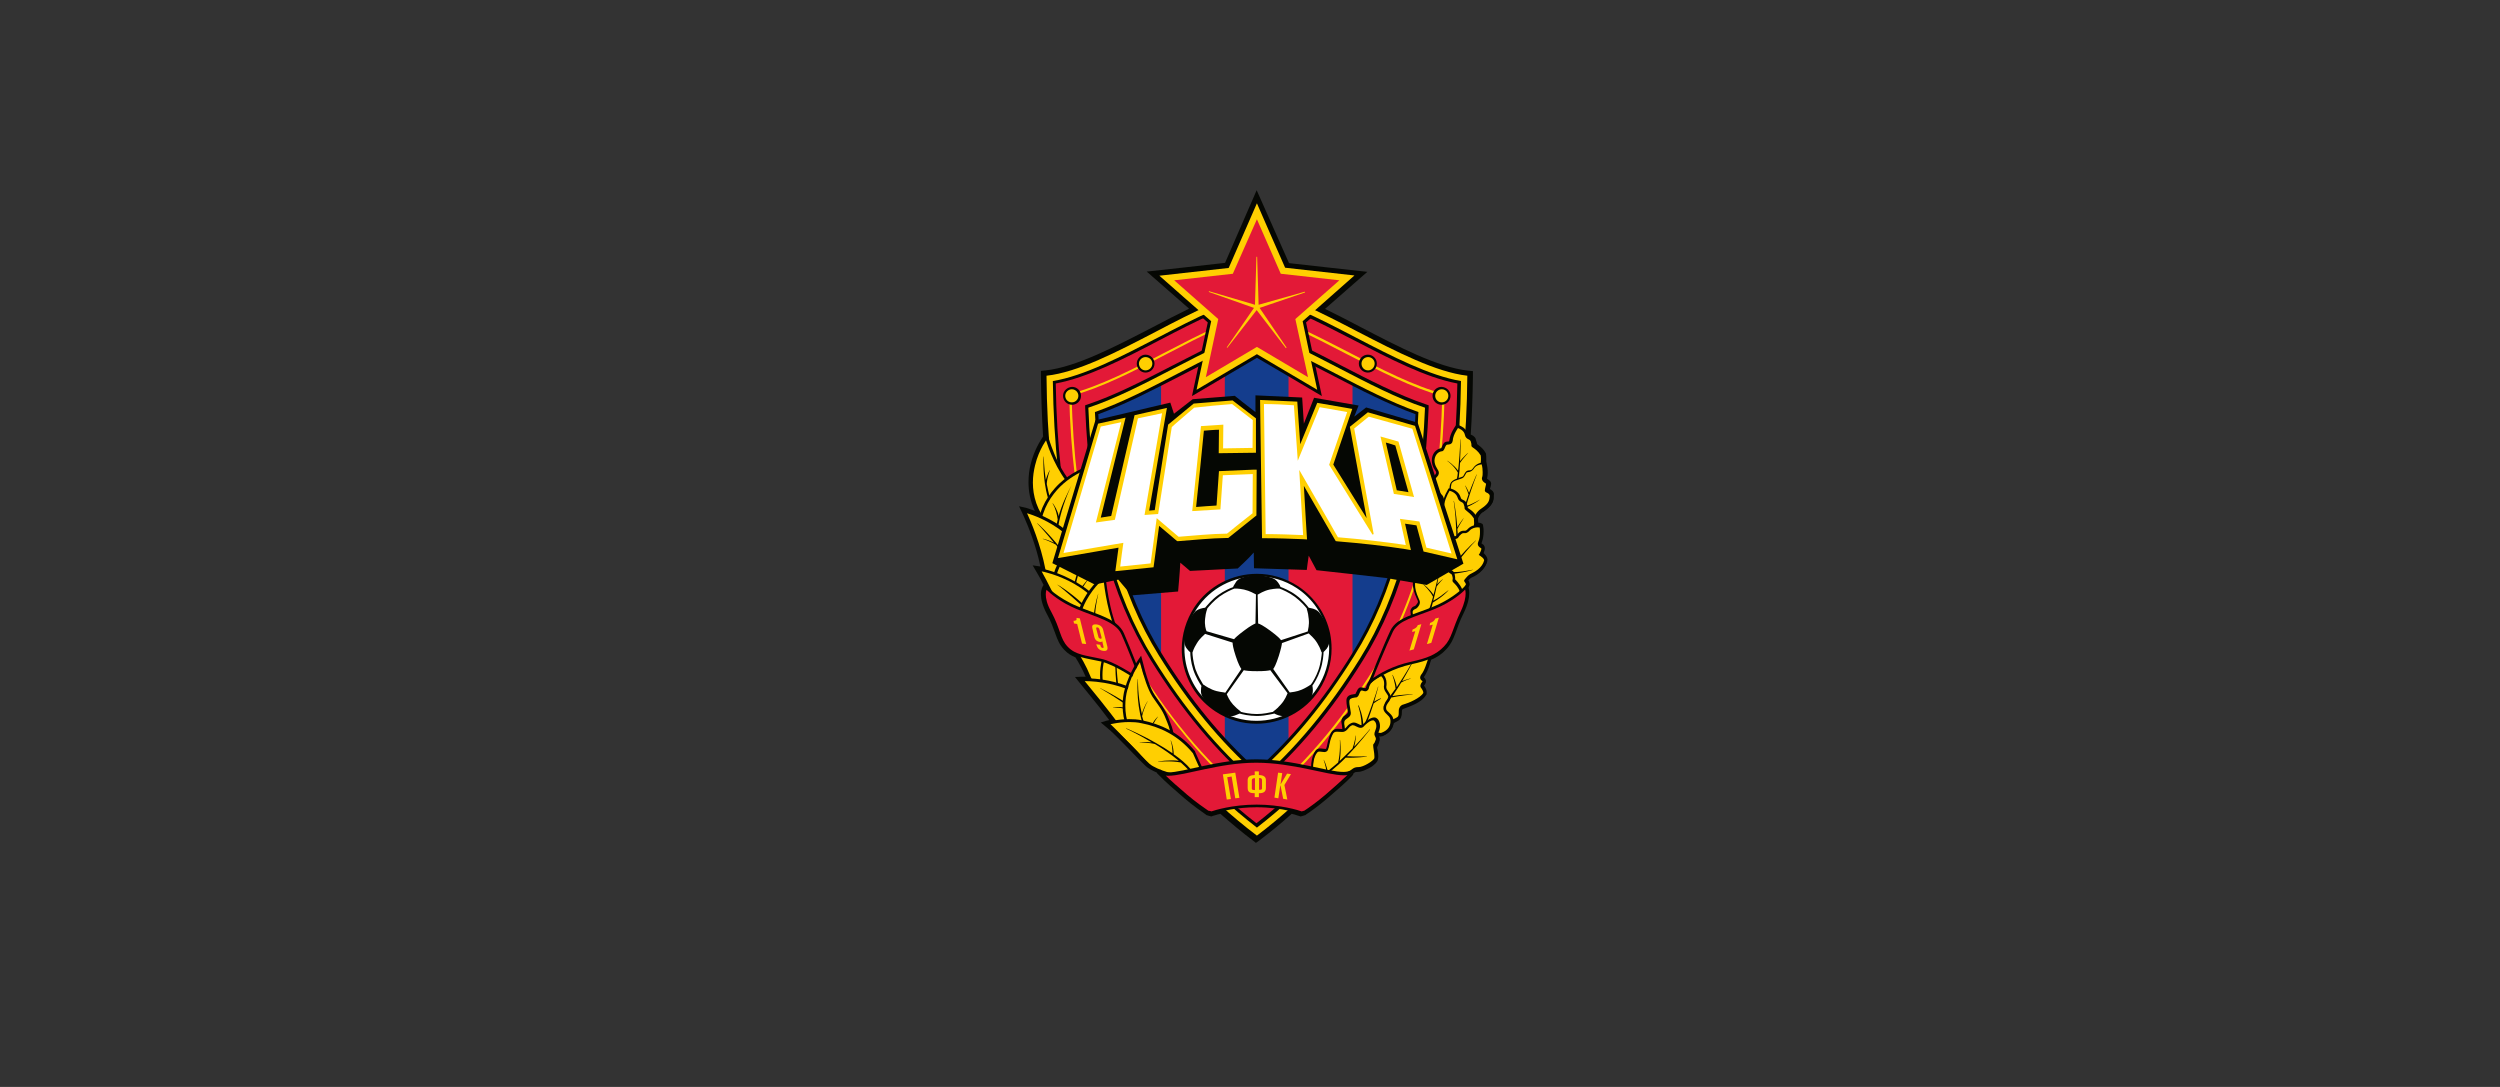 <svg width="184" height="80" viewBox="0 0 184 80" fill="none" xmlns="http://www.w3.org/2000/svg">
<rect x="0" y="0" width="184" height="80" fill="#333333" stroke="none"/>
<g clip-path="url(#clip0_11437_342278)">
<path d="M109.749 36.048C109.714 36.03 109.696 36.013 109.66 35.995C109.66 35.959 109.678 35.906 109.696 35.87C109.714 35.817 109.714 35.781 109.731 35.727C109.731 35.674 109.749 35.656 109.749 35.585C109.749 35.567 109.749 35.549 109.731 35.496C109.678 35.389 109.624 35.371 109.588 35.335C109.535 35.3 109.481 35.264 109.463 35.246C109.463 35.246 109.463 35.246 109.445 35.228C109.481 35.086 109.499 34.943 109.499 34.783C109.499 34.551 109.463 34.319 109.409 34.052C109.409 34.034 109.409 34.034 109.391 33.998C109.391 33.927 109.391 33.874 109.391 33.803C109.391 33.678 109.391 33.553 109.373 33.464V33.41L109.355 33.357C109.212 33.09 109.033 32.929 108.872 32.804C108.801 32.751 108.747 32.715 108.711 32.679C108.711 32.644 108.711 32.608 108.693 32.573C108.675 32.501 108.657 32.448 108.621 32.359V32.341V32.323C108.55 32.109 108.335 32.02 108.281 32.002C108.246 31.984 108.246 31.984 108.246 31.984C108.335 30.612 108.389 29.168 108.407 27.671V27.314L108.049 27.279C105.811 27.029 102.946 25.532 100.171 24.088C99.294 23.625 98.399 23.162 97.522 22.734C98.811 21.611 100.637 20.007 100.637 20.007C100.637 20.007 95.284 19.419 94.872 19.365C94.693 18.973 92.491 14 92.491 14C92.491 14 90.325 18.973 90.164 19.347C89.752 19.401 84.399 19.989 84.399 19.989C84.399 19.989 86.225 21.593 87.514 22.716C86.637 23.144 85.742 23.607 84.864 24.071C82.072 25.514 79.207 27.012 76.969 27.261L76.611 27.297V27.653C76.629 29.204 76.683 30.701 76.772 32.127C76.593 32.394 76.11 33.125 75.859 34.159C75.752 34.569 75.698 35.014 75.698 35.496C75.698 36.155 75.823 36.886 76.164 37.599C75.752 37.438 75.483 37.367 75.483 37.367L75 37.26L75.215 37.706C75.215 37.706 75.269 37.831 75.376 38.062C75.662 38.704 76.253 40.13 76.575 41.699C76.522 41.681 76.486 41.681 76.486 41.681L76.003 41.609L76.253 42.037C76.253 42.037 76.361 42.215 76.522 42.501C76.611 42.661 76.701 42.839 76.808 43.053L76.772 43.107C76.754 43.142 76.611 43.356 76.611 43.748C76.611 44.087 76.719 44.568 77.041 45.174C77.381 45.78 77.524 46.244 77.685 46.671C77.829 47.081 77.99 47.473 78.33 47.83C78.581 48.097 78.849 48.258 79.153 48.383C79.44 48.846 79.708 49.345 79.905 49.808C79.852 49.808 79.798 49.808 79.744 49.808C79.655 49.808 79.601 49.808 79.583 49.808L79.118 49.826L79.404 50.183C79.404 50.183 79.762 50.611 80.246 51.217C80.675 51.733 81.177 52.375 81.642 52.999C81.499 53.035 81.409 53.052 81.409 53.052L81.015 53.177L81.338 53.444C81.338 53.444 81.463 53.551 81.678 53.73C82.304 54.282 83.79 55.886 84.327 56.385C84.489 56.546 84.793 56.706 85.151 56.867V56.885C85.151 56.902 85.169 56.902 85.169 56.92C85.169 56.938 85.187 56.938 85.187 56.938C85.205 56.956 85.222 56.974 85.258 57.009C85.294 57.045 85.33 57.081 85.384 57.134C85.706 57.473 86.44 58.132 87.156 58.738C87.8 59.291 88.463 59.754 88.749 59.95L88.767 59.968L88.785 59.986C88.928 60.039 89.09 60.075 89.09 60.075L89.143 60.093L89.197 60.075C89.197 60.075 89.269 60.039 89.43 60.004C89.537 59.968 89.662 59.932 89.823 59.897C90.593 60.574 91.381 61.234 92.205 61.857L92.437 62.036L92.688 61.857C93.511 61.234 94.299 60.592 95.069 59.897C95.212 59.932 95.356 59.968 95.445 60.004C95.606 60.057 95.678 60.075 95.678 60.075L95.731 60.093L95.785 60.075C95.785 60.075 95.946 60.039 96.09 59.986L96.107 59.968L96.125 59.95C96.43 59.754 97.074 59.291 97.719 58.738C98.435 58.132 99.169 57.473 99.491 57.134C99.509 57.098 99.545 57.081 99.563 57.045C99.581 57.009 99.599 56.992 99.616 56.92C99.652 56.902 99.67 56.885 99.688 56.867C99.742 56.831 99.778 56.813 99.921 56.813H99.939C100.207 56.813 100.494 56.671 100.78 56.528C100.923 56.457 101.049 56.368 101.138 56.279C101.246 56.189 101.317 56.118 101.389 55.993C101.425 55.886 101.425 55.797 101.442 55.708C101.442 55.548 101.425 55.37 101.389 55.227C101.371 55.138 101.353 55.031 101.353 54.977C101.389 54.942 101.407 54.906 101.425 54.853C101.46 54.781 101.478 54.728 101.514 54.621V54.603V54.585C101.532 54.532 101.532 54.461 101.532 54.407C101.532 54.336 101.514 54.264 101.496 54.211C101.514 54.211 101.55 54.211 101.568 54.211C101.604 54.211 101.639 54.211 101.693 54.193H101.711H101.729C101.908 54.122 102.105 54.015 102.266 53.837C102.409 53.694 102.535 53.48 102.57 53.231C102.678 53.177 102.803 53.106 102.928 53.035C103.072 52.945 103.125 52.803 103.143 52.696C103.179 52.535 103.161 52.393 103.179 52.304C103.197 52.268 103.197 52.233 103.215 52.215C103.233 52.197 103.251 52.179 103.322 52.161C103.501 52.09 103.824 51.983 104.146 51.822C104.468 51.662 104.772 51.466 104.951 51.163L104.969 51.145L104.987 51.127C105.005 51.074 105.005 51.02 105.005 50.967C105.005 50.789 104.934 50.646 104.862 50.539C104.844 50.504 104.826 50.486 104.808 50.468C104.826 50.432 104.844 50.397 104.88 50.361C104.916 50.307 104.951 50.236 104.951 50.147C104.951 50.04 104.898 49.969 104.88 49.933C104.844 49.88 104.808 49.862 104.79 49.844C104.987 49.577 105.13 49.22 105.22 48.917C105.256 48.775 105.292 48.668 105.327 48.561C105.757 48.383 106.133 48.133 106.437 47.794C106.777 47.438 106.939 47.081 107.1 46.654C107.261 46.244 107.404 45.762 107.726 45.121C108.049 44.461 108.138 43.98 108.138 43.641C108.138 43.463 108.12 43.338 108.084 43.249C108.12 43.16 108.156 43.071 108.156 43C108.156 42.875 108.12 42.786 108.066 42.714C108.138 42.625 108.263 42.518 108.371 42.483C109.23 42.091 109.427 41.449 109.463 41.324V41.306V41.288C109.463 41.253 109.481 41.235 109.481 41.199C109.463 40.968 109.32 40.843 109.23 40.736C109.212 40.718 109.194 40.7 109.194 40.7C109.23 40.593 109.284 40.486 109.284 40.344C109.284 40.237 109.23 40.148 109.176 40.094C109.105 40.041 109.069 40.005 109.033 39.987C109.159 39.684 109.194 39.364 109.194 39.132C109.194 39.007 109.194 38.9 109.176 38.829C109.176 38.793 109.176 38.758 109.159 38.74V38.722C109.159 38.668 109.141 38.633 109.141 38.615C109.123 38.562 109.087 38.544 109.069 38.544C109.033 38.526 109.033 38.526 109.015 38.508C108.98 38.49 108.98 38.49 108.962 38.49C108.944 38.49 108.908 38.472 108.872 38.472H108.801C108.765 38.116 108.747 37.955 109.141 37.688H109.159C109.481 37.474 109.696 37.26 109.803 37.064C109.91 36.868 109.928 36.69 109.928 36.529V36.476C110 36.316 109.91 36.155 109.749 36.048Z" fill="#050703"/>
<path d="M99.258 56.902C98.291 57.152 95.499 56.011 92.491 56.011C89.197 56.011 86.153 57.419 85.473 56.831C85.33 56.724 85.419 56.778 85.581 56.956C85.903 57.277 86.619 57.936 87.335 58.542C87.98 59.095 88.624 59.54 88.91 59.736C89.036 59.79 89.179 59.808 89.179 59.808C89.179 59.808 90.558 59.309 92.491 59.309C94.424 59.309 95.803 59.808 95.803 59.808C95.803 59.808 95.946 59.772 96.072 59.736C96.358 59.54 97.002 59.077 97.647 58.542C98.363 57.936 99.097 57.277 99.401 56.956C99.581 56.778 99.348 56.885 99.258 56.902Z" fill="#FFCF01"/>
<path d="M85.044 24.659C82.304 26.067 79.476 27.511 77.095 27.903C77.22 37.296 78.921 44.283 82.466 49.88C85.402 54.55 88.606 58.114 92.455 61.055C96.322 58.114 99.509 54.55 102.463 49.88C105.99 44.283 107.691 37.296 107.816 27.903C105.453 27.511 102.624 26.067 99.867 24.659C97.074 23.233 94.192 21.753 92.437 21.753C90.719 21.753 87.836 23.233 85.044 24.659Z" fill="#E31937"/>
<path d="M92.509 23.162C93.923 23.162 96.734 24.623 99.222 25.907C101.621 27.154 104.092 28.438 106.33 29.008C106.115 37.617 104.504 44.051 101.299 49.22C98.685 53.427 95.875 56.688 92.509 59.416C89.161 56.688 86.35 53.445 83.719 49.22C80.514 44.051 78.903 37.617 78.688 29.008C80.944 28.438 83.414 27.154 85.813 25.907C88.284 24.623 91.095 23.162 92.509 23.162ZM85.885 26.049C83.522 27.279 81.105 28.527 78.867 29.133C79.1 37.653 80.639 44.051 83.826 49.167C86.404 53.32 89.197 56.492 92.509 59.202C95.821 56.492 98.578 53.284 101.156 49.149C104.343 44.033 105.936 37.67 106.151 29.151C103.913 28.544 101.496 27.279 99.133 26.067C96.662 24.784 93.888 23.34 92.491 23.34C91.13 23.322 88.338 24.766 85.885 26.049Z" fill="#FFCF01"/>
<path d="M92.491 24.908C92.043 24.908 91.148 25.247 90.146 25.692V36.066V54.942C90.898 55.726 91.685 56.492 92.491 57.205C93.314 56.492 94.084 55.744 94.836 54.942V36.066V25.692C93.834 25.247 92.939 24.908 92.491 24.908Z" fill="#143D8D"/>
<path d="M80.299 30.309C80.389 32.359 80.568 34.266 80.836 36.066C81.57 40.968 82.967 44.978 85.133 48.4C85.24 48.579 85.348 48.739 85.455 48.917V36.084V28.01C83.755 28.883 82.018 29.721 80.299 30.309Z" fill="#143D8D"/>
<path d="M99.545 28.01V36.066V48.9C99.652 48.721 99.76 48.561 99.867 48.383C102.015 44.96 103.43 40.968 104.164 36.048C104.432 34.266 104.611 32.341 104.701 30.291C102.982 29.721 101.245 28.883 99.545 28.01Z" fill="#143D8D"/>
<path d="M90.271 19.508C90.02 19.544 84.775 20.114 84.775 20.114C84.775 20.114 88.696 23.554 88.892 23.732C88.839 23.982 87.729 29.151 87.729 29.151C87.729 29.151 92.276 26.477 92.509 26.334C92.742 26.459 97.289 29.151 97.289 29.151C97.289 29.151 96.179 23.982 96.125 23.732C96.322 23.554 100.243 20.114 100.243 20.114C100.243 20.114 95.015 19.526 94.747 19.508C94.639 19.276 92.509 14.41 92.509 14.41C92.509 14.41 90.379 19.276 90.271 19.508Z" fill="#050703"/>
<path d="M84.918 24.213C82.125 25.657 79.243 27.154 76.987 27.421L76.772 27.439V27.653C76.862 37.296 78.563 44.461 82.125 50.2C85.133 55.031 88.374 58.685 92.366 61.697L92.509 61.804L92.652 61.697C96.627 58.685 99.885 55.031 102.893 50.2C106.455 44.461 108.156 37.296 108.246 27.653V27.439L108.031 27.421C105.757 27.172 102.875 25.675 100.1 24.213C97.289 22.752 94.389 21.254 92.527 21.254C90.629 21.254 87.729 22.752 84.918 24.213ZM85.348 25.033C88.051 23.625 90.844 22.181 92.491 22.181C94.138 22.181 96.931 23.643 99.634 25.033C102.248 26.388 104.951 27.796 107.261 28.224C107.118 37.403 105.453 44.23 102.051 49.684C99.223 54.229 96.179 57.704 92.473 60.592C88.767 57.704 85.724 54.229 82.895 49.684C79.494 44.212 77.847 37.385 77.703 28.224C80.031 27.796 82.734 26.405 85.348 25.033Z" fill="#050703"/>
<path d="M107.995 27.653C107.923 36.779 106.366 44.158 102.678 50.075C99.527 55.12 96.233 58.684 92.509 61.501C88.785 58.684 85.473 55.12 82.34 50.075C78.652 44.158 77.095 36.797 77.023 27.653C79.333 27.403 82.233 25.888 85.044 24.427C87.801 22.983 90.683 21.486 92.491 21.486C94.317 21.486 97.182 22.983 99.957 24.427C102.785 25.888 105.686 27.386 107.995 27.653ZM85.241 24.837C82.555 26.227 79.798 27.671 77.489 28.045C77.614 37.349 79.279 44.283 82.734 49.826C85.617 54.46 88.732 57.989 92.509 60.913C96.287 57.989 99.402 54.46 102.284 49.826C105.739 44.283 107.404 37.349 107.53 28.045C105.22 27.653 102.445 26.227 99.778 24.837C97.038 23.411 94.228 21.949 92.527 21.949C90.79 21.949 87.98 23.411 85.241 24.837Z" fill="#FFCF01"/>
<path d="M86.332 26.887C84.256 27.956 82.107 29.079 80.031 29.774L79.869 29.828V30.006C80.192 37.902 81.713 43.802 84.703 48.596C87.031 52.339 89.465 55.245 92.348 57.758L92.509 57.883L92.67 57.758C95.552 55.245 97.987 52.339 100.314 48.596C103.304 43.802 104.826 37.902 105.148 30.006V29.828L104.987 29.774C102.91 29.079 100.762 27.956 98.685 26.887C96.036 25.497 93.547 24.267 92.509 24.267C91.453 24.267 88.982 25.514 86.332 26.887ZM86.762 27.724C88.337 26.905 91.596 25.211 92.509 25.211C93.422 25.211 96.68 26.905 98.256 27.724C100.1 28.687 102.176 29.756 104.181 30.487C103.823 37.955 102.337 43.57 99.509 48.115C97.36 51.573 95.123 54.282 92.509 56.653C89.895 54.282 87.657 51.573 85.509 48.115C82.68 43.57 81.194 37.955 80.836 30.487C82.841 29.756 84.918 28.669 86.762 27.724Z" fill="#050703"/>
<path d="M92.491 24.498C93.565 24.498 96.573 26.067 98.56 27.101C100.655 28.188 102.803 29.311 104.88 30.006C104.558 37.831 103.036 43.748 100.082 48.49C97.772 52.197 95.338 55.12 92.491 57.598C89.644 55.12 87.192 52.179 84.9 48.49C81.946 43.748 80.407 37.831 80.102 30.006C82.179 29.311 84.327 28.188 86.422 27.101C88.427 26.067 91.417 24.498 92.491 24.498ZM86.655 27.511C84.668 28.545 82.609 29.614 80.586 30.327C80.926 37.92 82.43 43.624 85.294 48.24C87.496 51.787 89.806 54.568 92.491 56.974C95.194 54.568 97.486 51.787 99.688 48.24C102.57 43.624 104.056 37.92 104.396 30.327C102.373 29.614 100.315 28.545 98.327 27.511C96.609 26.62 93.44 24.962 92.473 24.962C91.542 24.962 88.356 26.62 86.655 27.511Z" fill="#FFCF01"/>
<path d="M78.24 29.133C78.24 29.489 78.527 29.792 78.903 29.792C79.261 29.792 79.565 29.507 79.565 29.133C79.565 28.776 79.279 28.473 78.903 28.473C78.545 28.491 78.24 28.776 78.24 29.133Z" fill="#050703"/>
<path d="M78.402 29.133C78.402 29.4 78.616 29.614 78.885 29.614C79.153 29.614 79.368 29.4 79.368 29.133C79.368 28.865 79.153 28.651 78.885 28.651C78.634 28.651 78.402 28.865 78.402 29.133Z" fill="#FFCF01"/>
<path d="M83.665 26.762C83.665 27.119 83.951 27.422 84.309 27.422C84.668 27.422 84.972 27.136 84.972 26.762C84.972 26.406 84.686 26.103 84.309 26.103C83.969 26.103 83.665 26.406 83.665 26.762Z" fill="#050703"/>
<path d="M83.826 26.762C83.826 27.029 84.041 27.261 84.31 27.261C84.578 27.261 84.811 27.047 84.811 26.762C84.811 26.495 84.596 26.281 84.31 26.281C84.059 26.281 83.826 26.495 83.826 26.762Z" fill="#FFCF01"/>
<path d="M106.76 29.133C106.76 29.489 106.473 29.792 106.097 29.792C105.739 29.792 105.435 29.507 105.435 29.133C105.435 28.776 105.721 28.473 106.097 28.473C106.473 28.491 106.76 28.776 106.76 29.133Z" fill="#050703"/>
<path d="M106.598 29.133C106.598 29.4 106.383 29.614 106.115 29.614C105.846 29.614 105.631 29.4 105.631 29.133C105.631 28.865 105.846 28.651 106.115 28.651C106.383 28.651 106.598 28.865 106.598 29.133Z" fill="#FFCF01"/>
<path d="M101.335 26.762C101.335 27.119 101.048 27.422 100.672 27.422C100.314 27.422 100.01 27.136 100.01 26.762C100.01 26.406 100.314 26.103 100.672 26.103C101.048 26.103 101.335 26.406 101.335 26.762Z" fill="#050703"/>
<path d="M101.174 26.762C101.174 27.029 100.959 27.261 100.691 27.261C100.422 27.261 100.207 27.047 100.207 26.762C100.207 26.495 100.422 26.281 100.691 26.281C100.959 26.281 101.174 26.495 101.174 26.762Z" fill="#FFCF01"/>
<path d="M87.98 44.764C87.389 45.655 87.085 46.689 87.085 47.759C87.085 48.115 87.12 48.489 87.192 48.846C87.478 50.272 88.302 51.484 89.501 52.286C91.99 53.926 95.356 53.248 97.003 50.753C97.808 49.541 98.077 48.097 97.79 46.671C97.504 45.245 96.68 44.033 95.481 43.231C93.01 41.574 89.645 42.269 87.98 44.764Z" fill="white"/>
<path d="M92.473 53.266C91.435 53.266 90.379 52.981 89.448 52.357C88.212 51.538 87.389 50.308 87.085 48.864C87.013 48.49 86.977 48.133 86.977 47.759C86.977 46.689 87.299 45.638 87.89 44.711C88.946 43.107 90.719 42.233 92.509 42.233C93.547 42.233 94.604 42.536 95.535 43.142C96.77 43.962 97.593 45.192 97.898 46.636C97.969 47.01 98.005 47.367 98.005 47.741C98.005 48.81 97.683 49.862 97.092 50.789C96.036 52.393 94.281 53.266 92.473 53.266ZM88.069 44.818C87.478 45.709 87.174 46.707 87.174 47.741C87.174 48.097 87.21 48.454 87.281 48.81C87.568 50.201 88.374 51.395 89.555 52.179C90.45 52.767 91.471 53.053 92.473 53.053C94.21 53.053 95.893 52.215 96.931 50.664C97.522 49.773 97.826 48.757 97.826 47.723C97.826 47.367 97.79 47.01 97.719 46.654C97.432 45.264 96.627 44.069 95.445 43.285C94.55 42.697 93.529 42.412 92.527 42.412C90.79 42.429 89.09 43.267 88.069 44.818L87.98 44.764L88.069 44.818Z" fill="#050703"/>
<path d="M106.061 38.829C106.509 38.027 107.225 37.706 107.476 37.546C107.637 37.367 107.708 37.349 107.691 37.207C107.547 37.1 107.386 37.171 107.422 37.029C107.529 36.761 107.583 36.85 107.583 36.85C107.583 36.85 107.78 36.85 108.281 36.262C108.407 35.888 108.281 35.674 108.263 35.442C108.353 35.175 108.442 35.015 108.675 34.908C109.23 34.48 109.159 33.963 109.141 33.535C108.89 33.09 108.496 32.929 108.46 32.858C108.46 32.68 108.46 32.697 108.389 32.484C108.263 32.198 108.049 32.377 107.959 32.02C107.834 31.503 107.243 31.414 107.261 31.414C107.261 31.432 106.849 31.931 106.795 32.466C106.76 32.769 106.491 32.573 106.366 32.733C106.205 32.929 106.223 33.143 106.097 33.161C105.56 33.232 105.238 33.91 105.685 34.587C105.864 34.819 105.811 34.908 105.757 35.015C105.703 35.121 105.471 35.228 105.488 35.567C105.524 36.209 105.918 36.351 106.115 36.637C106.276 36.868 106.33 37.991 105.864 38.758L106.061 38.829Z" fill="#FFCF01"/>
<path d="M105.721 38.74L105.775 38.633C106.043 38.205 106.133 37.653 106.133 37.225C106.133 36.922 106.079 36.672 106.025 36.619C105.864 36.387 105.417 36.191 105.381 35.496V35.478C105.381 35.104 105.667 34.925 105.667 34.89C105.685 34.836 105.703 34.819 105.703 34.783C105.703 34.747 105.685 34.694 105.596 34.569C105.435 34.337 105.381 34.088 105.381 33.874C105.381 33.428 105.667 33.054 106.079 32.983C106.079 32.965 106.097 32.947 106.115 32.911C106.151 32.84 106.186 32.715 106.276 32.608C106.348 32.519 106.473 32.501 106.527 32.501C106.598 32.501 106.652 32.483 106.652 32.483C106.652 32.483 106.67 32.466 106.67 32.412C106.706 32.127 106.813 31.878 106.921 31.681C107.01 31.503 107.117 31.361 107.135 31.343C107.135 31.343 107.153 31.325 107.153 31.307C107.171 31.289 107.207 31.271 107.225 31.271H107.243C107.261 31.271 107.261 31.271 107.279 31.271C107.296 31.271 107.332 31.289 107.35 31.289C107.404 31.307 107.493 31.343 107.583 31.396C107.762 31.485 107.959 31.664 108.03 31.949C108.084 32.109 108.102 32.091 108.174 32.145C108.245 32.181 108.389 32.234 108.46 32.412C108.514 32.59 108.532 32.626 108.532 32.769C108.532 32.769 108.55 32.786 108.568 32.804C108.603 32.84 108.675 32.876 108.747 32.929C108.89 33.036 109.051 33.197 109.194 33.446L109.212 33.464V33.482C109.212 33.589 109.23 33.713 109.23 33.838C109.23 34.195 109.158 34.622 108.711 34.943H108.693H108.675C108.478 35.032 108.406 35.139 108.317 35.389C108.335 35.514 108.389 35.674 108.389 35.888C108.389 35.995 108.371 36.102 108.335 36.244V36.262L108.317 36.28C108.066 36.565 107.887 36.726 107.762 36.815C107.655 36.886 107.583 36.904 107.547 36.922L107.583 36.815L107.547 36.85L107.583 36.886C107.583 36.904 107.565 36.922 107.529 36.975C107.583 36.993 107.672 36.993 107.762 37.064L107.798 37.1V37.153C107.798 37.171 107.798 37.171 107.798 37.189C107.798 37.278 107.762 37.349 107.726 37.403C107.69 37.456 107.637 37.51 107.565 37.581V37.599H107.547C107.279 37.759 106.598 38.08 106.169 38.847L106.115 38.936L105.721 38.74ZM107.296 31.521C107.261 31.575 107.207 31.646 107.153 31.753C107.046 31.931 106.938 32.181 106.921 32.43C106.903 32.519 106.885 32.59 106.813 32.644C106.759 32.697 106.688 32.697 106.634 32.715C106.527 32.715 106.473 32.733 106.455 32.751C106.348 32.876 106.348 33 106.258 33.125C106.24 33.161 106.186 33.214 106.115 33.214C105.811 33.25 105.596 33.535 105.578 33.892C105.578 34.07 105.632 34.266 105.757 34.462C105.846 34.605 105.9 34.694 105.9 34.801C105.9 34.89 105.864 34.943 105.846 34.997C105.739 35.157 105.596 35.193 105.578 35.478V35.496C105.614 36.084 105.954 36.191 106.186 36.494C106.276 36.636 106.33 36.886 106.33 37.225C106.33 37.617 106.258 38.08 106.061 38.508C106.509 37.849 107.135 37.545 107.368 37.403C107.44 37.332 107.493 37.278 107.511 37.242C107.529 37.225 107.529 37.207 107.547 37.189C107.529 37.189 107.511 37.171 107.493 37.171C107.458 37.153 107.422 37.171 107.35 37.136C107.296 37.118 107.279 37.047 107.279 36.993C107.279 36.975 107.279 36.957 107.279 36.94C107.314 36.85 107.332 36.797 107.368 36.761C107.404 36.726 107.44 36.69 107.511 36.69C107.529 36.69 107.547 36.69 107.565 36.69C107.583 36.69 107.619 36.672 107.655 36.636C107.762 36.565 107.923 36.44 108.156 36.155C108.192 36.048 108.192 35.959 108.192 35.888C108.192 35.71 108.138 35.567 108.12 35.389V35.371V35.353C108.21 35.086 108.317 34.872 108.585 34.765C108.944 34.48 108.997 34.159 108.997 33.838C108.997 33.731 108.997 33.624 108.979 33.517C108.8 33.214 108.568 33.054 108.442 32.965C108.389 32.929 108.353 32.911 108.317 32.858L108.299 32.84V32.822C108.299 32.644 108.299 32.697 108.245 32.483C108.192 32.377 108.156 32.377 108.066 32.323C107.977 32.288 107.851 32.198 107.816 32.002C107.744 31.664 107.404 31.539 107.261 31.485C107.314 31.503 107.296 31.503 107.296 31.521Z" fill="#050703"/>
<path d="M108.067 33.321C108.049 33.303 107.637 33.713 107.458 33.945C107.512 33.018 107.494 32.359 107.494 32.341H107.476C107.476 32.359 107.458 33.214 107.351 34.319C107.333 34.426 107.333 34.533 107.315 34.64C107.01 34.212 106.527 33.909 106.527 33.909V33.927C106.527 33.927 107.028 34.284 107.297 34.783C107.279 34.943 107.261 35.104 107.225 35.264C107.261 35.246 107.297 35.246 107.351 35.246C107.404 34.836 107.44 34.444 107.458 34.07C107.601 33.838 108.067 33.321 108.067 33.321Z" fill="#050703"/>
<path d="M106.777 41.414C106.939 40.611 106.634 39.988 106.473 39.667C106.455 39.613 106.419 39.56 106.402 39.524V39.542C106.384 39.489 106.384 39.453 106.366 39.417C106.33 39.292 106.33 39.292 106.384 39.239L106.312 39.275C106.366 39.275 106.402 39.292 106.455 39.292C106.509 39.31 106.652 39.364 106.724 39.203C106.742 39.079 106.76 38.954 106.67 38.883C106.616 38.847 106.563 38.847 106.527 38.865H106.634L106.688 38.954V38.847L106.581 38.865C106.616 38.865 106.652 38.883 106.652 38.883C106.652 38.883 106.527 38.758 106.402 38.116V38.152C106.455 37.902 106.563 37.778 106.688 37.653C106.724 37.599 106.777 37.546 106.813 37.492L106.831 37.474V37.457C106.885 37.171 106.974 36.94 106.76 36.726C106.706 36.227 106.76 35.728 106.795 35.621C106.903 35.353 107.35 35.246 107.529 35.193C107.619 35.157 107.673 35.139 107.726 35.104C107.78 35.068 107.87 34.854 107.923 34.783C107.977 34.712 108.049 34.712 108.12 34.694C108.228 34.676 108.353 34.676 108.496 34.462C108.711 34.159 109.051 34.123 109.212 34.123C109.212 34.123 109.212 34.123 109.23 34.123C109.338 34.533 109.355 34.89 109.266 35.193C109.194 35.443 109.517 35.514 109.552 35.603C109.57 35.639 109.427 36.102 109.463 36.156C109.517 36.209 109.803 36.28 109.803 36.53C109.803 36.815 109.821 37.082 109.123 37.546C108.836 37.706 108.657 38.081 108.657 38.098L108.621 38.526C108.621 38.526 108.854 38.651 108.818 38.74C108.765 38.829 108.389 39.203 108.12 39.435L108.138 39.417C108.102 39.435 107.905 39.56 107.87 39.685C107.852 39.756 107.87 39.792 107.887 39.809C107.941 39.863 107.368 39.952 107.44 39.934C107.458 39.934 107.529 39.934 107.547 39.934L107.529 39.863C107.512 39.988 108.138 39.916 107.995 40.095L107.977 40.112L107.995 40.095C107.941 40.148 107.852 40.184 107.744 40.255C107.368 40.415 106.867 40.683 106.777 41.414L106.885 41.324L106.688 41.289L106.777 41.414Z" fill="#FFCF01"/>
<path d="M106.742 41.556L106.634 41.627L106.67 41.431L106.473 41.164L106.706 41.199C106.706 41.128 106.724 41.039 106.724 40.968C106.724 40.397 106.509 39.97 106.383 39.72C106.366 39.667 106.33 39.631 106.312 39.577V39.56C106.312 39.524 106.294 39.488 106.294 39.453C106.276 39.399 106.276 39.364 106.276 39.31C106.276 39.274 106.294 39.239 106.294 39.221L106.276 39.203L106.348 39.167L106.366 39.185C106.419 39.185 106.473 39.203 106.509 39.221C106.527 39.221 106.562 39.239 106.58 39.239C106.598 39.239 106.616 39.239 106.652 39.185C106.652 39.167 106.67 39.132 106.67 39.114L106.616 39.025L106.598 38.989L106.187 38.971L106.509 38.811C106.509 38.811 106.509 38.811 106.509 38.793C106.455 38.668 106.401 38.49 106.33 38.169V38.134C106.383 37.884 106.527 37.724 106.634 37.599C106.67 37.545 106.724 37.51 106.759 37.456C106.795 37.314 106.831 37.189 106.813 37.082C106.813 36.975 106.795 36.904 106.706 36.815L106.688 36.797V36.761C106.67 36.601 106.67 36.44 106.67 36.298C106.67 36.137 106.67 35.995 106.688 35.87C106.706 35.745 106.706 35.674 106.742 35.603C106.813 35.425 106.974 35.335 107.135 35.264C107.297 35.193 107.458 35.157 107.529 35.121C107.619 35.086 107.655 35.086 107.69 35.05C107.69 35.05 107.708 35.032 107.708 35.014C107.726 34.997 107.744 34.961 107.762 34.925C107.798 34.854 107.834 34.783 107.869 34.747C107.941 34.64 108.066 34.622 108.138 34.622C108.245 34.605 108.317 34.622 108.442 34.426C108.675 34.088 109.051 34.034 109.212 34.034H109.23C109.284 34.034 109.302 34.07 109.32 34.07C109.337 34.088 109.337 34.088 109.337 34.105C109.391 34.355 109.427 34.587 109.427 34.801C109.427 34.943 109.409 35.086 109.373 35.228C109.373 35.246 109.373 35.264 109.373 35.264C109.373 35.3 109.391 35.335 109.427 35.353C109.463 35.389 109.516 35.425 109.57 35.442C109.606 35.46 109.642 35.496 109.678 35.549C109.695 35.585 109.695 35.585 109.695 35.603C109.695 35.674 109.66 35.763 109.642 35.852C109.624 35.941 109.606 36.031 109.588 36.084L109.606 36.102C109.642 36.12 109.678 36.137 109.731 36.173C109.821 36.227 109.928 36.351 109.928 36.512V36.565C109.928 36.708 109.928 36.868 109.821 37.029C109.731 37.207 109.534 37.385 109.212 37.617C108.979 37.742 108.836 38.027 108.782 38.116L108.765 38.455C108.782 38.472 108.8 38.472 108.818 38.49C108.872 38.544 108.944 38.579 108.961 38.704C108.961 38.722 108.961 38.758 108.944 38.775C108.89 38.864 108.8 38.954 108.657 39.096C108.514 39.221 108.353 39.381 108.227 39.488L108.21 39.506C108.156 39.542 108.013 39.649 107.995 39.72V39.738V39.756C108.013 39.773 108.013 39.791 108.013 39.827C108.013 39.863 107.995 39.898 107.977 39.916C108.013 39.934 108.031 39.934 108.066 39.952C108.102 39.97 108.12 40.023 108.12 40.077C108.12 40.13 108.102 40.166 108.084 40.184L108.066 40.201L108.048 40.219C107.977 40.29 107.887 40.326 107.78 40.38C107.493 40.54 107.1 40.736 106.956 41.271L107.189 41.306L106.903 41.502L106.867 41.699L106.742 41.556ZM106.545 39.613C106.67 39.845 106.849 40.237 106.903 40.736C107.117 40.415 107.422 40.255 107.637 40.148C107.708 40.112 107.78 40.077 107.816 40.041C107.762 40.023 107.672 40.023 107.583 40.005C107.547 40.005 107.529 39.987 107.493 39.987C107.476 39.987 107.476 39.987 107.458 39.987V40.005C107.458 40.005 107.458 40.005 107.44 40.005C107.422 40.005 107.404 40.005 107.386 40.005C107.386 40.005 107.368 40.005 107.35 40.005C107.332 40.005 107.279 39.952 107.279 39.916C107.279 39.845 107.314 39.845 107.332 39.827C107.35 39.827 107.35 39.827 107.35 39.809H107.368C107.368 39.809 107.368 39.809 107.386 39.809C107.386 39.809 107.386 39.809 107.404 39.809C107.422 39.809 107.422 39.809 107.44 39.809C107.476 39.809 107.529 39.791 107.565 39.791C107.619 39.773 107.69 39.773 107.726 39.756C107.726 39.738 107.726 39.738 107.726 39.72C107.726 39.702 107.726 39.667 107.744 39.649C107.798 39.488 107.959 39.381 108.031 39.328C108.156 39.221 108.317 39.06 108.442 38.936C108.55 38.829 108.657 38.722 108.675 38.686C108.657 38.668 108.639 38.651 108.621 38.633C108.586 38.597 108.532 38.579 108.532 38.579L108.478 38.544L108.514 38.045V38.027C108.532 38.009 108.693 37.635 109.015 37.439C109.337 37.225 109.481 37.064 109.552 36.922C109.624 36.779 109.624 36.672 109.642 36.547V36.494C109.642 36.423 109.606 36.387 109.57 36.351C109.534 36.316 109.481 36.28 109.427 36.262C109.391 36.244 109.355 36.227 109.32 36.191C109.284 36.137 109.284 36.12 109.284 36.084C109.284 35.995 109.32 35.906 109.337 35.799C109.355 35.727 109.373 35.656 109.373 35.603C109.373 35.603 109.355 35.603 109.355 35.585C109.337 35.567 109.284 35.549 109.248 35.514C109.176 35.46 109.069 35.371 109.069 35.211C109.069 35.175 109.069 35.157 109.087 35.121C109.123 35.014 109.123 34.89 109.123 34.747C109.123 34.569 109.105 34.373 109.051 34.177C108.89 34.195 108.639 34.248 108.496 34.462C108.353 34.694 108.156 34.747 108.048 34.747C107.977 34.765 107.959 34.765 107.923 34.801C107.905 34.818 107.869 34.89 107.834 34.961C107.798 35.032 107.762 35.086 107.708 35.139C107.655 35.193 107.583 35.211 107.493 35.246C107.404 35.282 107.261 35.318 107.117 35.371C106.974 35.425 106.867 35.514 106.831 35.603C106.831 35.62 106.813 35.692 106.795 35.799C106.777 35.906 106.777 36.048 106.777 36.191C106.777 36.316 106.777 36.458 106.795 36.601C106.903 36.726 106.938 36.85 106.938 36.975C106.938 37.118 106.903 37.242 106.867 37.385L106.849 37.421L106.831 37.439L106.867 37.528C106.831 37.581 106.777 37.635 106.742 37.688C106.634 37.813 106.545 37.902 106.491 38.098C106.562 38.455 106.634 38.633 106.67 38.722L106.777 38.704V38.811C106.831 38.864 106.849 38.954 106.849 39.025C106.849 39.096 106.831 39.15 106.831 39.203V39.221V39.239C106.831 39.257 106.813 39.274 106.795 39.292V39.31V39.292C106.742 39.364 106.652 39.399 106.58 39.399C106.545 39.399 106.509 39.399 106.491 39.381C106.491 39.417 106.509 39.435 106.509 39.488C106.509 39.542 106.527 39.577 106.545 39.613Z" fill="#050703"/>
<path d="M105.846 43.517C106.24 42.697 106.956 42.34 107.189 42.162C107.35 41.984 107.404 41.966 107.386 41.806C107.243 41.699 107.082 41.788 107.1 41.645C107.189 41.36 107.261 41.467 107.261 41.467C107.261 41.467 107.44 41.467 107.923 40.843C108.03 40.469 107.887 40.237 107.851 40.005C107.923 39.72 107.959 39.489 108.192 39.382C108.711 38.936 108.639 38.508 108.603 38.098C108.335 37.653 107.959 37.474 107.923 37.421C107.905 37.243 107.905 37.261 107.834 37.047C107.69 36.761 107.493 36.94 107.386 36.583C107.225 36.084 106.634 35.995 106.634 35.995C106.634 35.995 106.276 36.512 106.24 37.047C106.222 37.35 105.936 37.118 105.828 37.314C105.811 37.635 105.739 37.599 105.739 37.599C105.739 37.599 105.22 37.474 105.13 37.67C105.077 37.778 105.094 38.526 105.56 39.185C105.739 39.417 105.775 39.702 105.739 39.774C105.721 39.845 105.291 39.827 105.256 40.166C105.488 40.95 105.614 41.164 105.614 41.164C105.614 41.164 106.097 42.59 105.649 43.41L105.846 43.517Z" fill="#FFCF01"/>
<path d="M105.524 43.481L105.578 43.392C105.703 43.16 105.757 42.857 105.757 42.554C105.757 41.948 105.578 41.36 105.542 41.253C105.542 41.235 105.524 41.235 105.524 41.217C105.506 41.182 105.489 41.128 105.453 41.057C105.381 40.896 105.292 40.647 105.184 40.255V40.237V40.219C105.202 40.023 105.327 39.916 105.453 39.863C105.542 39.827 105.65 39.791 105.686 39.773V39.756C105.686 39.667 105.65 39.453 105.506 39.292C105.131 38.758 105.041 38.169 105.041 37.884C105.041 37.795 105.041 37.742 105.077 37.67C105.166 37.528 105.327 37.51 105.453 37.51C105.56 37.51 105.686 37.528 105.757 37.545C105.757 37.51 105.775 37.456 105.793 37.349V37.332V37.314C105.847 37.189 105.972 37.171 106.044 37.171C106.115 37.171 106.169 37.153 106.169 37.153C106.169 37.153 106.187 37.153 106.187 37.082C106.205 36.815 106.312 36.547 106.402 36.351C106.491 36.173 106.581 36.031 106.581 36.013C106.581 35.995 106.599 35.995 106.599 35.977C106.616 35.959 106.634 35.941 106.67 35.941C106.688 35.941 106.688 35.941 106.706 35.941C106.724 35.941 106.742 35.959 106.778 35.959C106.849 35.977 106.921 36.013 107.01 36.048C107.189 36.137 107.404 36.298 107.494 36.583C107.547 36.743 107.583 36.743 107.655 36.779C107.726 36.815 107.87 36.868 107.941 37.029C108.013 37.225 108.013 37.242 108.031 37.385C108.031 37.385 108.049 37.403 108.084 37.421C108.12 37.456 108.192 37.492 108.264 37.545C108.407 37.653 108.568 37.813 108.711 38.062L108.729 38.08V38.098C108.729 38.223 108.747 38.348 108.747 38.49C108.747 38.793 108.657 39.15 108.281 39.471H108.264H108.246C108.156 39.506 108.102 39.577 108.067 39.667C108.031 39.756 107.995 39.863 107.959 40.005C107.995 40.148 108.067 40.308 108.067 40.558C108.067 40.647 108.049 40.754 108.013 40.861V40.879L107.995 40.896C107.583 41.431 107.368 41.538 107.279 41.556L107.207 41.592C107.207 41.609 107.189 41.609 107.189 41.627C107.243 41.627 107.333 41.645 107.422 41.716L107.458 41.752V41.788C107.458 41.805 107.458 41.823 107.458 41.841C107.458 41.912 107.422 41.984 107.386 42.037C107.35 42.091 107.297 42.144 107.225 42.215H107.207C106.957 42.394 106.276 42.732 105.9 43.534L105.865 43.623L105.524 43.481ZM105.847 43.517L105.882 43.427L105.847 43.517ZM105.721 41.164V41.182C105.721 41.199 105.739 41.235 105.739 41.271C105.757 41.342 105.793 41.449 105.811 41.574C105.865 41.823 105.918 42.18 105.918 42.536C105.918 42.821 105.882 43.107 105.775 43.356C106.187 42.59 106.867 42.233 107.082 42.091C107.154 42.019 107.207 41.966 107.225 41.93C107.243 41.895 107.243 41.895 107.261 41.859C107.243 41.841 107.225 41.841 107.189 41.841C107.154 41.823 107.1 41.841 107.046 41.805C106.992 41.788 106.975 41.716 106.975 41.663C106.975 41.645 106.975 41.627 106.975 41.627C107.01 41.538 107.028 41.485 107.064 41.449C107.1 41.413 107.136 41.378 107.189 41.378C107.207 41.378 107.225 41.378 107.243 41.378C107.261 41.36 107.279 41.36 107.315 41.324C107.404 41.253 107.565 41.11 107.798 40.807C107.816 40.718 107.834 40.647 107.834 40.576C107.834 40.38 107.762 40.237 107.726 40.041V40.023V40.005C107.762 39.863 107.78 39.738 107.834 39.613C107.888 39.488 107.977 39.381 108.102 39.328C108.425 39.043 108.478 38.793 108.496 38.508C108.496 38.401 108.478 38.276 108.478 38.151C108.281 37.849 108.049 37.688 107.923 37.581C107.888 37.545 107.852 37.528 107.816 37.474L107.798 37.456V37.439C107.78 37.26 107.798 37.314 107.726 37.1C107.673 36.993 107.637 36.993 107.547 36.94C107.458 36.904 107.333 36.815 107.279 36.619C107.171 36.28 106.831 36.155 106.688 36.12C106.688 36.137 106.67 36.137 106.67 36.155C106.634 36.209 106.599 36.298 106.545 36.387C106.455 36.583 106.33 36.85 106.312 37.082C106.312 37.082 106.258 37.367 106.205 37.456L106.151 37.332C106.061 37.349 105.99 37.332 105.954 37.349C105.936 37.349 105.936 37.349 105.918 37.367C105.9 37.492 105.882 37.563 105.865 37.617C105.847 37.67 105.793 37.724 105.721 37.724C105.703 37.724 105.703 37.724 105.686 37.724C105.668 37.724 105.65 37.706 105.596 37.706C105.542 37.688 105.471 37.688 105.381 37.688C105.327 37.688 105.274 37.688 105.238 37.706C105.202 37.724 105.184 37.724 105.184 37.724V37.742C105.184 37.759 105.184 37.795 105.184 37.831C105.184 38.098 105.274 38.633 105.614 39.114C105.775 39.328 105.829 39.56 105.829 39.702C105.829 39.738 105.829 39.773 105.811 39.809C105.793 39.863 105.757 39.88 105.739 39.88C105.721 39.898 105.686 39.898 105.668 39.916C105.614 39.934 105.56 39.952 105.524 39.97C105.435 40.005 105.363 40.059 105.345 40.166C105.542 40.825 105.668 41.057 105.686 41.093C105.703 41.128 105.721 41.146 105.721 41.164C105.721 41.146 105.721 41.164 105.721 41.164ZM105.524 41.235C105.524 41.217 105.524 41.217 105.524 41.235C105.524 41.217 105.524 41.235 105.524 41.235Z" fill="#050703"/>
<path d="M105.9 45.691C106.204 44.818 105.309 44.105 105.237 43.837C105.237 43.606 105.202 43.552 105.309 43.445C105.506 43.445 105.56 43.606 105.631 43.481C105.739 43.214 105.613 43.249 105.613 43.249C105.613 43.249 105.47 43.124 105.434 42.394C105.578 42.037 105.792 41.93 105.954 41.77C106.043 41.502 106.15 41.288 106.007 41.092C105.775 40.469 106.061 40.166 106.294 39.827C106.741 39.577 107.153 39.577 107.225 39.524C107.314 39.364 107.314 39.381 107.475 39.221C107.726 39.007 107.833 39.274 108.084 38.989C108.442 38.579 109.015 38.722 109.015 38.722C109.015 38.722 109.122 39.381 108.907 39.916C108.782 40.219 109.14 40.183 109.14 40.362C109.14 40.54 108.997 40.789 108.997 40.789C108.997 40.789 109.409 41.039 109.355 41.253C109.319 41.378 109.176 41.912 108.388 42.269C108.102 42.394 107.905 42.679 107.887 42.714C107.869 42.75 108.138 42.91 107.959 43.178C107.744 43.463 105.9 45.691 105.9 45.691Z" fill="#FFCF01"/>
<path d="M105.811 45.656C105.847 45.531 105.864 45.424 105.864 45.317C105.864 44.996 105.703 44.711 105.542 44.461C105.381 44.212 105.202 44.033 105.13 43.873V43.855V43.837C105.13 43.748 105.113 43.677 105.113 43.623C105.113 43.534 105.148 43.445 105.22 43.374L105.256 43.338H105.292C105.399 43.338 105.489 43.392 105.524 43.41C105.542 43.374 105.542 43.356 105.542 43.338L105.524 43.321C105.524 43.321 105.524 43.321 105.506 43.303C105.506 43.285 105.489 43.285 105.489 43.267C105.471 43.231 105.453 43.196 105.435 43.124C105.399 42.982 105.345 42.768 105.345 42.394V42.376V42.358C105.489 41.984 105.739 41.859 105.882 41.716C105.936 41.556 105.99 41.431 105.99 41.324C105.99 41.271 105.972 41.217 105.936 41.164V41.146V41.128C105.864 40.95 105.847 40.807 105.847 40.665C105.847 40.273 106.079 40.005 106.223 39.773L106.24 39.756L106.258 39.738C106.473 39.613 106.688 39.542 106.867 39.506C107.01 39.471 107.118 39.453 107.171 39.453C107.243 39.328 107.261 39.31 107.422 39.167C107.529 39.078 107.655 39.061 107.726 39.061C107.762 39.061 107.78 39.061 107.798 39.061C107.87 39.061 107.905 39.061 108.013 38.954C108.246 38.686 108.568 38.633 108.783 38.633C108.926 38.633 109.015 38.651 109.051 38.669C109.051 38.669 109.051 38.669 109.069 38.669L109.123 38.829C109.123 38.847 109.123 38.864 109.123 38.882C109.123 38.954 109.141 39.061 109.141 39.185C109.141 39.417 109.105 39.72 108.997 39.987C108.98 40.023 108.98 40.041 108.98 40.059C108.98 40.094 108.98 40.094 109.015 40.13C109.051 40.166 109.105 40.184 109.159 40.237C109.194 40.273 109.23 40.326 109.23 40.397C109.23 40.54 109.159 40.7 109.105 40.789C109.141 40.807 109.176 40.843 109.23 40.879C109.32 40.968 109.445 41.093 109.445 41.253C109.445 41.271 109.445 41.289 109.445 41.306C109.409 41.431 109.248 42.019 108.425 42.394C108.228 42.465 108.067 42.661 108.013 42.732C108.031 42.75 108.031 42.75 108.049 42.768C108.084 42.821 108.138 42.911 108.138 43.017C108.138 43.089 108.12 43.178 108.049 43.249C107.852 43.517 106.008 45.727 106.008 45.745L105.811 45.656ZM105.99 45.727L105.9 45.691L105.99 45.727ZM105.703 44.337C105.882 44.604 106.061 44.925 106.061 45.317V45.335C106.24 45.121 106.509 44.8 106.76 44.479C107.243 43.891 107.762 43.267 107.834 43.142C107.87 43.089 107.887 43.053 107.887 43.017C107.887 42.928 107.816 42.857 107.78 42.804C107.78 42.786 107.762 42.786 107.762 42.732C107.762 42.715 107.762 42.697 107.78 42.679C107.798 42.661 107.798 42.643 107.834 42.608C107.87 42.572 107.905 42.518 107.941 42.483C108.031 42.376 108.156 42.269 108.317 42.198C109.069 41.841 109.194 41.378 109.23 41.253V41.235C109.23 41.182 109.176 41.093 109.087 41.021C108.997 40.95 108.926 40.897 108.926 40.897L108.836 40.843L108.89 40.754C108.89 40.754 108.926 40.7 108.962 40.611C108.997 40.54 109.033 40.433 109.033 40.38C109.033 40.38 109.033 40.38 109.015 40.362C108.997 40.344 108.98 40.326 108.944 40.308C108.89 40.273 108.765 40.184 108.765 40.041C108.765 39.987 108.783 39.934 108.801 39.88C108.908 39.649 108.926 39.364 108.926 39.15C108.926 39.043 108.926 38.954 108.908 38.882C108.908 38.864 108.908 38.847 108.908 38.829C108.872 38.829 108.818 38.811 108.765 38.811C108.586 38.811 108.335 38.864 108.156 39.061C108.031 39.203 107.887 39.257 107.798 39.239C107.762 39.239 107.744 39.239 107.726 39.239C107.673 39.239 107.637 39.239 107.547 39.31C107.386 39.471 107.422 39.417 107.315 39.578L107.297 39.595L107.279 39.613C107.225 39.649 107.189 39.649 107.136 39.667C107.082 39.684 107.01 39.684 106.939 39.702C106.778 39.738 106.581 39.791 106.384 39.916C106.223 40.166 106.043 40.38 106.043 40.683C106.043 40.789 106.061 40.914 106.115 41.057C106.169 41.146 106.205 41.235 106.205 41.324C106.205 41.485 106.133 41.645 106.079 41.806V41.823L106.061 41.841C105.882 42.019 105.685 42.108 105.56 42.411C105.578 42.893 105.65 43.089 105.685 43.16C105.703 43.16 105.721 43.178 105.739 43.196C105.775 43.231 105.775 43.267 105.775 43.321C105.775 43.374 105.757 43.445 105.721 43.534V43.552C105.703 43.606 105.632 43.641 105.578 43.641C105.506 43.641 105.471 43.606 105.435 43.588C105.417 43.57 105.381 43.57 105.363 43.552C105.345 43.57 105.345 43.588 105.345 43.623C105.345 43.659 105.345 43.73 105.363 43.82C105.363 43.891 105.542 44.105 105.703 44.337ZM107.171 39.435L105.703 44.337L107.171 39.435ZM109.033 38.633L107.171 39.435L109.033 38.633Z" fill="#050703"/>
<path d="M103.841 48.383C104.396 47.634 105.148 47.42 105.417 47.295C105.596 47.153 105.668 47.135 105.685 46.975C105.56 46.832 105.399 46.903 105.435 46.761C105.578 46.493 105.614 46.618 105.614 46.618C105.614 46.618 105.793 46.636 106.384 46.119C106.563 45.763 106.455 45.513 106.473 45.281C106.599 45.032 106.67 44.8 106.921 44.729C107.512 44.39 107.512 43.944 107.547 43.535C107.35 43.053 107.028 42.822 106.992 42.75C107.01 42.572 107.01 42.59 106.974 42.376C106.885 42.073 106.652 42.216 106.616 41.859C106.545 41.342 105.972 41.164 105.99 41.164C105.99 41.182 105.309 41.61 105.148 41.752C104.969 41.913 104.898 42.091 104.898 42.091C104.898 42.091 104.307 42.358 104.164 42.626C104.038 42.893 104.02 43.374 104.361 44.105C104.504 44.372 104.432 44.479 104.271 44.657C104.128 44.836 103.967 44.711 103.877 45.032C103.949 45.852 104.056 46.066 104.056 46.066C104.056 46.066 104.128 46.262 104.092 46.369C104.056 46.458 103.931 46.208 103.824 46.244C103.752 46.369 103.752 46.404 103.734 46.654C103.77 46.975 104.271 47.563 103.698 48.276L103.841 48.383Z" fill="#FFCF01"/>
<path d="M103.537 48.293L103.609 48.204C103.806 47.955 103.86 47.741 103.86 47.545C103.86 47.188 103.663 46.903 103.627 46.654V46.636C103.645 46.404 103.645 46.315 103.734 46.172L103.752 46.137L103.788 46.119C103.806 46.119 103.824 46.101 103.842 46.101C103.913 46.101 103.967 46.137 104.003 46.154C103.985 46.119 103.985 46.083 103.985 46.065V46.047C103.985 46.03 103.967 46.012 103.967 45.994C103.949 45.958 103.931 45.905 103.913 45.816C103.878 45.655 103.842 45.388 103.806 44.978V44.96V44.942C103.86 44.764 103.949 44.675 104.039 44.639C104.128 44.604 104.164 44.604 104.218 44.532C104.307 44.425 104.361 44.354 104.361 44.283C104.361 44.247 104.343 44.176 104.289 44.087C104.074 43.623 103.985 43.267 103.985 42.982C103.985 42.786 104.021 42.643 104.074 42.518C104.164 42.34 104.361 42.215 104.522 42.108C104.647 42.037 104.755 41.984 104.808 41.948C104.844 41.877 104.934 41.734 105.077 41.609C105.167 41.52 105.363 41.395 105.542 41.271C105.704 41.164 105.883 41.057 105.918 41.021C105.936 41.003 105.954 40.986 105.99 40.986C106.008 40.986 106.008 40.986 106.026 40.986H106.044C106.062 40.986 106.08 41.003 106.115 41.021C106.169 41.039 106.259 41.092 106.33 41.146C106.491 41.271 106.67 41.467 106.706 41.752C106.724 41.912 106.76 41.912 106.831 41.966C106.903 42.001 107.028 42.073 107.064 42.269C107.082 42.411 107.1 42.447 107.1 42.518C107.1 42.554 107.1 42.59 107.1 42.643C107.118 42.661 107.118 42.661 107.136 42.679C107.172 42.714 107.225 42.768 107.279 42.839C107.386 42.964 107.53 43.16 107.637 43.41L107.655 43.427V43.445C107.619 43.837 107.619 44.372 106.975 44.728H106.957H106.939C106.849 44.746 106.796 44.8 106.724 44.889C106.67 44.978 106.617 45.085 106.563 45.21C106.563 45.317 106.581 45.424 106.581 45.566C106.581 45.709 106.563 45.869 106.473 46.065V46.083L106.456 46.101C105.918 46.564 105.704 46.618 105.632 46.618C105.632 46.618 105.632 46.618 105.614 46.618V46.547H105.578L105.596 46.582C105.596 46.582 105.596 46.582 105.578 46.582C105.56 46.6 105.542 46.618 105.525 46.671C105.578 46.689 105.668 46.725 105.739 46.796L105.775 46.832V46.867C105.775 46.956 105.739 47.046 105.668 47.099C105.614 47.153 105.542 47.188 105.453 47.26H105.435C105.149 47.402 104.432 47.598 103.895 48.311L103.842 48.4L103.537 48.293ZM103.842 48.382L103.895 48.293L103.842 48.382ZM104.074 47.545C104.074 47.741 104.021 47.972 103.86 48.204C104.415 47.545 105.113 47.331 105.363 47.206C105.453 47.135 105.525 47.099 105.542 47.063C105.56 47.046 105.56 47.028 105.578 47.01C105.525 46.974 105.471 46.974 105.399 46.921C105.363 46.903 105.328 46.85 105.328 46.796C105.328 46.778 105.328 46.743 105.346 46.725C105.435 46.582 105.471 46.511 105.578 46.493C105.614 46.493 105.632 46.493 105.65 46.511C105.668 46.511 105.704 46.493 105.757 46.458C105.865 46.404 106.044 46.279 106.312 46.047C106.384 45.887 106.402 45.78 106.402 45.655C106.402 45.531 106.384 45.424 106.384 45.299V45.263V45.245V45.228C106.438 45.103 106.491 44.978 106.563 44.871C106.635 44.764 106.724 44.675 106.867 44.622C107.404 44.301 107.404 43.944 107.44 43.534C107.315 43.196 107.1 43 106.993 42.893C106.957 42.857 106.921 42.821 106.903 42.768V42.75V42.732C106.903 42.661 106.921 42.625 106.921 42.59C106.921 42.554 106.921 42.518 106.885 42.376C106.849 42.251 106.814 42.251 106.724 42.197C106.635 42.144 106.527 42.037 106.509 41.841C106.473 41.484 106.115 41.306 105.99 41.253C105.972 41.271 105.954 41.288 105.918 41.306C105.847 41.36 105.757 41.413 105.668 41.467C105.471 41.592 105.274 41.734 105.184 41.805C105.113 41.877 105.041 41.948 105.005 42.019C104.97 42.073 104.952 42.126 104.952 42.126L104.934 42.162L104.898 42.18C104.898 42.18 104.755 42.251 104.594 42.34C104.432 42.429 104.253 42.572 104.218 42.661C104.182 42.75 104.146 42.875 104.146 43.035C104.146 43.285 104.218 43.623 104.415 44.051C104.468 44.158 104.504 44.247 104.504 44.336C104.504 44.497 104.415 44.604 104.325 44.711C104.236 44.818 104.11 44.836 104.074 44.871C104.039 44.889 104.003 44.907 103.967 45.032C104.021 45.691 104.11 45.958 104.128 45.994V46.012C104.128 46.03 104.146 46.047 104.146 46.065C104.164 46.119 104.164 46.172 104.164 46.244C104.164 46.279 104.164 46.315 104.146 46.368C104.146 46.404 104.092 46.458 104.021 46.458C103.931 46.44 103.913 46.404 103.878 46.386C103.86 46.368 103.842 46.35 103.824 46.333C103.788 46.386 103.788 46.44 103.788 46.636C103.842 46.814 104.057 47.135 104.074 47.545Z" fill="#050703"/>
<path d="M99.652 54.407C100.207 53.641 100.1 52.874 100.1 52.607C100.153 52.393 100.135 52.322 100.261 52.25C100.44 52.304 100.458 52.482 100.565 52.375C100.744 52.143 100.619 52.143 100.619 52.143C100.619 52.143 100.511 52.001 100.69 51.27C100.923 50.967 101.174 50.931 101.371 50.807C101.532 50.575 101.675 50.397 101.604 50.165C101.55 49.523 101.979 49.06 102.158 48.971C102.338 48.882 103.107 48.971 103.179 48.953C103.304 48.828 103.286 48.846 103.501 48.721C103.806 48.579 103.823 48.846 104.146 48.632C104.593 48.329 105.238 48.347 105.238 48.347C105.238 48.347 105.041 49.274 104.683 49.737C104.486 50.005 104.933 50.058 104.79 50.236C104.665 50.397 104.647 50.539 104.647 50.539C104.647 50.539 104.933 50.86 104.844 51.074C104.611 51.502 103.698 51.876 103.34 51.965C102.785 52.108 103.215 52.642 102.893 52.874C102.66 53.052 102.158 53.213 101.818 53.266C101.478 53.32 100.315 53.748 99.795 54.532L99.652 54.407Z" fill="#FFCF01"/>
<path d="M105.273 48.258C105.238 48.24 105.238 48.24 105.238 48.24C105.22 48.24 105.22 48.24 105.202 48.24C105.077 48.24 104.504 48.258 104.074 48.543C103.984 48.596 103.931 48.614 103.895 48.614C103.841 48.614 103.77 48.578 103.644 48.561C103.573 48.561 103.519 48.578 103.43 48.614C103.25 48.721 103.233 48.721 103.125 48.828H103.107C103 48.828 102.713 48.81 102.463 48.81C102.32 48.81 102.194 48.81 102.087 48.864C101.872 48.971 101.478 49.398 101.478 50.04C101.478 50.076 101.478 50.111 101.478 50.147V50.165V50.183C101.496 50.218 101.496 50.254 101.496 50.272C101.496 50.397 101.406 50.521 101.281 50.7C101.102 50.789 100.834 50.86 100.601 51.181L100.583 51.199V51.216C100.493 51.555 100.476 51.787 100.476 51.929C100.476 52.019 100.476 52.072 100.493 52.108C100.493 52.125 100.493 52.143 100.511 52.161C100.511 52.161 100.511 52.179 100.529 52.179C100.529 52.179 100.529 52.179 100.529 52.197C100.529 52.197 100.529 52.197 100.529 52.215C100.511 52.232 100.511 52.25 100.493 52.286C100.458 52.25 100.386 52.179 100.279 52.143L100.243 52.125L100.207 52.143C100.117 52.179 100.064 52.25 100.046 52.322C100.028 52.393 100.01 52.464 99.992 52.571V52.589C99.992 52.607 99.992 52.607 99.992 52.607C99.992 52.678 99.992 52.785 99.992 52.91C99.992 53.266 99.939 53.801 99.562 54.336L99.509 54.425L99.598 54.478L99.849 54.639L99.903 54.55C100.368 53.801 101.55 53.373 101.854 53.337C102.212 53.284 102.713 53.124 102.964 52.928C103.125 52.803 103.143 52.624 103.143 52.482V52.411C103.143 52.322 103.143 52.232 103.179 52.179C103.197 52.125 103.25 52.072 103.376 52.036C103.752 51.929 104.647 51.573 104.933 51.092V51.074C104.951 51.038 104.951 51.002 104.951 50.967C104.951 50.824 104.88 50.7 104.826 50.61C104.79 50.557 104.772 50.521 104.754 50.504C104.772 50.468 104.79 50.379 104.862 50.29C104.898 50.254 104.915 50.218 104.915 50.165C104.915 50.04 104.826 50.004 104.79 49.951C104.736 49.915 104.719 49.88 104.719 49.862C104.719 49.844 104.719 49.826 104.754 49.791C104.951 49.541 105.077 49.184 105.184 48.899C105.238 48.757 105.273 48.614 105.291 48.525C105.309 48.471 105.309 48.436 105.327 48.418C105.327 48.418 105.327 48.418 105.327 48.4L105.417 48.329L105.273 48.258ZM104.593 49.666C104.557 49.719 104.522 49.791 104.522 49.862C104.522 49.987 104.593 50.058 104.647 50.093C104.665 50.111 104.701 50.129 104.701 50.147C104.539 50.325 104.539 50.486 104.539 50.504C104.539 50.539 104.557 50.539 104.557 50.557C104.557 50.575 104.557 50.575 104.557 50.575C104.557 50.575 104.754 50.824 104.754 50.967C104.754 50.985 104.754 51.002 104.754 51.002C104.539 51.377 103.662 51.751 103.322 51.84C103.161 51.876 103.054 51.965 103 52.09C102.946 52.197 102.946 52.304 102.946 52.411V52.482C102.946 52.624 102.928 52.714 102.857 52.767C102.642 52.928 102.158 53.088 101.836 53.141C101.478 53.195 100.422 53.569 99.849 54.318C100.189 53.783 100.225 53.248 100.225 52.91C100.225 52.785 100.225 52.678 100.225 52.607C100.261 52.5 100.261 52.428 100.279 52.393C100.279 52.375 100.297 52.357 100.314 52.357C100.35 52.375 100.368 52.393 100.386 52.411C100.422 52.428 100.44 52.5 100.547 52.5C100.601 52.5 100.655 52.464 100.672 52.446C100.744 52.339 100.78 52.286 100.78 52.197C100.78 52.143 100.744 52.108 100.708 52.072C100.708 52.054 100.708 52.019 100.708 51.965C100.708 51.84 100.726 51.644 100.798 51.323C100.995 51.056 101.21 51.038 101.424 50.896L101.442 50.878L101.46 50.86C101.586 50.682 101.729 50.521 101.729 50.29C101.729 50.236 101.729 50.183 101.711 50.129C101.711 50.093 101.711 50.076 101.711 50.04C101.711 49.487 102.087 49.113 102.212 49.042C102.23 49.024 102.355 49.006 102.499 49.006C102.731 49.006 103 49.024 103.143 49.024C103.179 49.024 103.197 49.024 103.233 49.024H103.25L103.268 49.006C103.412 48.882 103.358 48.917 103.555 48.792C103.609 48.775 103.644 48.757 103.68 48.757C103.734 48.757 103.805 48.792 103.931 48.81C104.02 48.81 104.11 48.775 104.217 48.703C104.504 48.489 104.915 48.436 105.13 48.436C105.023 48.721 104.862 49.345 104.593 49.666Z" fill="#050703"/>
<path d="M98.632 55.904C99.33 55.298 99.33 55.904 99.616 55.833C99.831 55.726 99.903 55.726 99.938 55.583C99.849 55.423 99.67 55.459 99.742 55.334C99.938 55.102 99.956 55.227 99.956 55.227C99.956 55.227 100.135 55.298 100.816 54.888C101.048 54.568 101.013 54.318 101.066 54.086C101.227 53.855 101.406 54.14 101.729 54.033C102.373 53.801 102.499 53.266 102.409 52.91C102.319 52.535 101.836 52.464 101.908 52.072C101.979 51.733 102.14 51.698 102.23 51.413C102.337 51.127 101.908 50.931 101.944 50.557C102.069 49.898 101.639 49.648 101.639 49.666C101.639 49.684 100.798 49.951 100.637 50.646C100.511 50.913 100.332 50.682 100.153 50.735C99.956 50.771 99.938 51.199 99.813 51.234C99.67 51.27 99.294 51.252 99.24 51.502C99.169 51.751 99.276 52.072 99.33 52.446C99.365 52.821 98.775 52.749 98.864 53.266C98.936 53.658 99.115 55.494 98.381 56.083L98.632 55.904Z" fill="#FFCF01"/>
<path d="M98.291 55.958C98.685 55.654 98.811 54.835 98.811 54.157C98.811 53.73 98.775 53.373 98.739 53.23C98.739 53.195 98.721 53.141 98.721 53.106C98.721 52.927 98.811 52.803 98.9 52.714C98.99 52.642 99.097 52.589 99.151 52.517C99.187 52.482 99.204 52.446 99.204 52.41V52.393C99.169 52.108 99.097 51.858 99.097 51.608C99.097 51.537 99.097 51.466 99.115 51.412C99.169 51.234 99.312 51.163 99.455 51.127C99.581 51.092 99.724 51.092 99.76 51.074C99.76 51.074 99.777 51.056 99.777 51.038C99.795 51.002 99.813 50.949 99.849 50.895C99.903 50.788 99.957 50.628 100.118 50.593C100.135 50.593 100.153 50.593 100.189 50.593C100.332 50.593 100.44 50.664 100.476 50.646C100.494 50.646 100.494 50.664 100.547 50.575C100.708 49.862 101.478 49.594 101.586 49.541C101.586 49.541 101.604 49.541 101.604 49.523C101.621 49.523 101.621 49.523 101.639 49.523H101.657C101.657 49.523 101.657 49.523 101.675 49.523C101.675 49.523 101.693 49.523 101.693 49.541C101.693 49.541 101.711 49.541 101.711 49.559L101.8 49.63C101.944 49.773 102.051 50.022 102.051 50.289C102.051 50.361 102.051 50.45 102.033 50.539V50.557C102.033 50.682 102.087 50.771 102.176 50.895C102.248 51.002 102.338 51.127 102.355 51.288C102.355 51.323 102.355 51.377 102.338 51.412C102.284 51.573 102.212 51.662 102.141 51.751C102.087 51.84 102.033 51.911 102.015 52.054C102.015 52.072 102.015 52.09 102.015 52.125C102.015 52.25 102.087 52.321 102.212 52.428C102.32 52.535 102.481 52.66 102.534 52.874C102.552 52.945 102.57 53.034 102.57 53.123C102.57 53.498 102.355 53.925 101.8 54.122C101.747 54.139 101.675 54.157 101.621 54.157C101.442 54.157 101.317 54.086 101.263 54.086C101.228 54.086 101.228 54.086 101.192 54.122C101.156 54.318 101.174 54.603 100.923 54.941L100.905 54.959L100.887 54.977C100.35 55.298 100.118 55.334 100.01 55.334C99.992 55.334 99.974 55.334 99.957 55.334L99.974 55.245L99.939 55.28L99.957 55.316C99.957 55.316 99.957 55.316 99.939 55.334C99.921 55.352 99.903 55.369 99.867 55.405C99.867 55.405 99.867 55.405 99.885 55.405C99.921 55.441 100.01 55.476 100.064 55.565L100.082 55.601L100.064 55.637C100.046 55.726 99.992 55.797 99.921 55.833C99.849 55.868 99.795 55.904 99.688 55.958H99.67C99.652 55.958 99.616 55.975 99.598 55.975C99.473 55.975 99.401 55.886 99.33 55.85C99.276 55.797 99.222 55.761 99.169 55.761C99.097 55.761 98.954 55.815 98.721 56.011H98.703L98.417 56.154L98.291 55.958ZM99.437 55.654C99.509 55.708 99.545 55.744 99.563 55.744H99.581C99.688 55.69 99.76 55.672 99.795 55.637C99.813 55.619 99.831 55.619 99.831 55.601C99.795 55.565 99.742 55.547 99.688 55.494C99.67 55.476 99.634 55.423 99.634 55.369C99.634 55.334 99.652 55.298 99.67 55.262C99.777 55.138 99.831 55.102 99.921 55.084C99.957 55.084 99.992 55.102 100.01 55.12C100.082 55.12 100.297 55.066 100.744 54.799C100.959 54.514 100.905 54.3 100.959 54.05V54.032L100.977 54.015C101.031 53.925 101.138 53.872 101.228 53.872C101.371 53.872 101.46 53.943 101.586 53.943C101.621 53.943 101.657 53.943 101.693 53.925C102.176 53.747 102.338 53.409 102.338 53.106C102.338 53.034 102.338 52.963 102.32 52.91C102.284 52.767 102.176 52.678 102.069 52.571C101.962 52.464 101.818 52.339 101.818 52.125C101.818 52.09 101.818 52.054 101.836 52.018C101.872 51.84 101.944 51.715 101.997 51.626C102.069 51.537 102.123 51.466 102.159 51.341C102.159 51.323 102.176 51.305 102.176 51.288C102.176 51.216 102.123 51.127 102.033 51.002C101.962 50.895 101.854 50.753 101.854 50.557C101.854 50.539 101.854 50.539 101.854 50.521C101.872 50.45 101.872 50.379 101.872 50.307C101.872 49.986 101.711 49.808 101.639 49.755C101.621 49.755 101.586 49.773 101.568 49.79C101.496 49.826 101.389 49.88 101.263 49.951C101.049 50.093 100.816 50.325 100.744 50.646V50.664V50.682C100.69 50.806 100.583 50.878 100.494 50.878C100.368 50.878 100.279 50.806 100.207 50.824C100.189 50.824 100.189 50.824 100.189 50.824C100.171 50.824 100.135 50.86 100.1 50.931C100.064 51.002 100.028 51.092 99.992 51.181C99.957 51.234 99.921 51.288 99.849 51.323C99.76 51.341 99.634 51.341 99.527 51.377C99.419 51.412 99.366 51.448 99.33 51.519C99.312 51.573 99.312 51.608 99.312 51.68C99.312 51.876 99.384 52.125 99.419 52.446C99.419 52.464 99.419 52.482 99.419 52.5C99.419 52.607 99.366 52.696 99.312 52.749C99.258 52.803 99.187 52.856 99.133 52.892C99.008 52.981 98.936 53.034 98.936 53.195C98.936 53.213 98.936 53.248 98.936 53.284C98.972 53.444 99.008 53.801 99.008 54.246C99.008 54.728 98.954 55.316 98.757 55.744C98.9 55.637 99.025 55.601 99.133 55.601C99.276 55.53 99.384 55.601 99.437 55.654ZM101.568 49.594C101.568 49.594 101.568 49.577 101.568 49.594C101.568 49.577 101.568 49.577 101.568 49.594C101.568 49.577 101.568 49.577 101.568 49.594ZM101.657 49.523C101.639 49.523 101.639 49.523 101.621 49.523C101.621 49.541 101.639 49.523 101.657 49.523Z" fill="#050703"/>
<path d="M95.051 58.293C95.982 57.99 96.788 58.186 97.11 58.221C97.361 58.186 97.432 58.221 97.54 58.079C97.504 57.901 97.325 57.865 97.45 57.758C97.736 57.598 97.701 57.722 97.701 57.722C97.701 57.722 97.772 57.74 98.614 57.58C98.99 57.348 99.222 57.081 99.366 56.867C99.616 56.689 99.67 56.564 100.046 56.564C100.422 56.564 101.192 56.1 101.281 55.886C101.371 55.673 101.21 54.977 101.227 54.888C101.353 54.728 101.335 54.746 101.424 54.532C101.514 54.193 101.21 54.229 101.389 53.872C101.621 53.355 101.353 52.963 101.192 52.928C101.013 52.892 100.78 52.999 100.368 53.427C100.135 53.658 99.849 53.177 99.527 53.32C99.204 53.462 99.187 53.748 98.9 53.783C98.614 53.819 98.238 53.605 98.023 54.104C97.808 54.603 97.826 54.906 97.719 55.156C97.611 55.405 97.164 55.049 96.931 55.334C96.626 55.744 96.626 56.439 96.626 56.439C96.626 56.439 96.591 56.653 96.483 56.706C96.394 56.76 96.34 56.653 96.215 56.635C96.072 56.706 96.143 56.582 95.982 56.778C95.839 57.063 95.946 57.847 94.997 58.114L95.051 58.293Z" fill="#FFCF01"/>
<path d="M94.836 58.043L94.944 58.007C95.839 57.74 95.696 57.063 95.875 56.706C95.911 56.653 95.946 56.617 95.964 56.599C95.982 56.581 96.036 56.546 96.072 56.546C96.108 56.546 96.108 56.546 96.108 56.546C96.108 56.546 96.108 56.546 96.143 56.528L96.179 56.51H96.215C96.322 56.546 96.394 56.599 96.412 56.599C96.43 56.599 96.448 56.546 96.466 56.492C96.484 56.457 96.484 56.421 96.501 56.403V56.367C96.501 56.207 96.537 55.637 96.824 55.245C96.913 55.12 97.056 55.084 97.182 55.084C97.307 55.084 97.432 55.12 97.522 55.12C97.594 55.12 97.594 55.12 97.611 55.084C97.701 54.87 97.683 54.567 97.916 54.033C98.041 53.712 98.292 53.623 98.489 53.641C98.614 53.641 98.739 53.658 98.829 53.658C98.847 53.658 98.865 53.658 98.882 53.658C98.99 53.641 99.044 53.587 99.115 53.498C99.187 53.409 99.294 53.284 99.473 53.213C99.527 53.195 99.581 53.177 99.634 53.177C99.778 53.177 99.885 53.248 99.975 53.284C100.064 53.337 100.154 53.373 100.207 53.373C100.243 53.373 100.243 53.373 100.279 53.337C100.655 52.963 100.905 52.821 101.12 52.803C101.138 52.803 101.174 52.803 101.192 52.803C101.407 52.856 101.568 53.088 101.568 53.444C101.568 53.587 101.532 53.73 101.46 53.89C101.425 53.961 101.425 54.015 101.425 54.033C101.425 54.068 101.443 54.104 101.46 54.157C101.496 54.211 101.532 54.282 101.532 54.389C101.532 54.425 101.532 54.478 101.514 54.532C101.425 54.728 101.425 54.763 101.317 54.888C101.317 54.995 101.407 55.387 101.407 55.655C101.407 55.744 101.407 55.815 101.371 55.886C101.299 56.047 101.085 56.207 100.816 56.35C100.547 56.492 100.261 56.617 100.046 56.617H100.028H100.01C99.849 56.617 99.778 56.635 99.706 56.688C99.634 56.724 99.563 56.795 99.438 56.884C99.294 57.098 99.044 57.366 98.668 57.597L98.65 57.615H98.632C97.951 57.758 97.772 57.758 97.719 57.758H97.701V57.651H97.647V57.704C97.629 57.704 97.594 57.722 97.522 57.758L97.54 57.776C97.576 57.811 97.629 57.883 97.647 57.972V58.007L97.629 58.043C97.576 58.114 97.504 58.168 97.414 58.186C97.343 58.203 97.253 58.203 97.128 58.221H97.11H97.092C96.895 58.203 96.555 58.132 96.125 58.132C95.803 58.132 95.445 58.168 95.069 58.292L94.98 58.328L94.836 58.043ZM95.141 58.168C95.499 58.061 95.839 58.025 96.143 58.025C96.591 58.025 96.931 58.096 97.11 58.114C97.235 58.096 97.325 58.096 97.361 58.079C97.397 58.079 97.414 58.061 97.432 58.043C97.414 58.025 97.414 57.989 97.397 57.972C97.379 57.936 97.325 57.918 97.307 57.811C97.307 57.74 97.343 57.704 97.397 57.669C97.522 57.597 97.594 57.58 97.647 57.58C97.683 57.58 97.737 57.597 97.755 57.615C97.844 57.615 98.059 57.58 98.56 57.473C98.9 57.241 99.133 57.009 99.258 56.813L99.276 56.795L99.294 56.778C99.42 56.688 99.491 56.617 99.581 56.564C99.688 56.492 99.813 56.457 99.992 56.457C100.01 56.457 100.01 56.457 100.01 56.457C100.154 56.457 100.44 56.35 100.673 56.207C100.905 56.082 101.12 55.886 101.138 55.833C101.156 55.815 101.156 55.744 101.156 55.672C101.156 55.423 101.067 55.031 101.067 54.888C101.067 54.87 101.067 54.87 101.067 54.835V54.817V54.799C101.192 54.639 101.156 54.692 101.246 54.46C101.264 54.425 101.264 54.407 101.264 54.371C101.264 54.318 101.246 54.282 101.228 54.246C101.21 54.193 101.156 54.122 101.156 54.033C101.156 53.961 101.174 53.89 101.21 53.801C101.264 53.658 101.299 53.551 101.299 53.444C101.299 53.302 101.264 53.195 101.21 53.124C101.156 53.052 101.102 53.017 101.085 53.017C101.067 53.017 101.067 53.017 101.049 53.017C100.923 53.017 100.709 53.106 100.351 53.48C100.297 53.551 100.207 53.569 100.136 53.569C100.01 53.569 99.903 53.498 99.813 53.462C99.724 53.409 99.634 53.373 99.563 53.373C99.545 53.373 99.509 53.373 99.491 53.391C99.366 53.444 99.294 53.533 99.205 53.641C99.133 53.73 99.026 53.837 98.847 53.872C98.811 53.872 98.793 53.872 98.757 53.872C98.632 53.872 98.524 53.854 98.417 53.854C98.256 53.854 98.148 53.872 98.041 54.139C97.826 54.621 97.862 54.888 97.737 55.191C97.683 55.316 97.558 55.352 97.468 55.352C97.343 55.352 97.235 55.316 97.128 55.316C97.038 55.316 96.985 55.334 96.931 55.405C96.68 55.708 96.645 56.261 96.645 56.403V56.421V56.439C96.645 56.474 96.645 56.457 96.645 56.457C96.645 56.457 96.645 56.457 96.645 56.474C96.645 56.474 96.645 56.492 96.645 56.51C96.645 56.528 96.627 56.564 96.609 56.599C96.573 56.67 96.537 56.742 96.466 56.813C96.43 56.831 96.394 56.849 96.358 56.849C96.287 56.849 96.251 56.813 96.215 56.795C96.197 56.778 96.179 56.76 96.143 56.76C96.108 56.778 96.09 56.778 96.054 56.778C96.036 56.795 96.018 56.813 96 56.849C95.928 57.027 96 57.847 95.141 58.168ZM96.698 56.421C96.698 56.421 96.698 56.439 96.698 56.421C96.698 56.439 96.698 56.421 96.698 56.421Z" fill="#050703"/>
<path d="M78.957 35.834C77.578 34.248 77.041 32.181 77.041 32.181C77.041 32.181 76.396 32.983 76.092 34.23C75.788 35.46 75.823 37.171 77.13 38.651C78.115 39.328 78.813 39.631 78.813 39.631C78.795 39.613 79.583 38.169 78.957 35.834Z" fill="#FFCF01"/>
<path d="M79.028 35.763L79.046 35.799C79.243 36.494 79.296 37.1 79.296 37.617C79.296 38.864 78.92 39.613 78.885 39.666C78.885 39.666 78.885 39.666 78.885 39.684C78.885 39.684 78.885 39.684 78.885 39.666C78.885 39.684 78.867 39.684 78.867 39.684L78.777 39.809L78.723 39.702C78.706 39.684 78.67 39.684 78.634 39.666C78.544 39.631 78.437 39.56 78.294 39.488C77.989 39.328 77.578 39.078 77.076 38.74H77.058V38.722C76.145 37.688 75.841 36.529 75.841 35.514C75.841 35.05 75.913 34.605 76.002 34.195C76.306 32.929 76.969 32.109 76.969 32.109L77.094 31.949L77.148 32.145C77.148 32.145 77.184 32.27 77.255 32.483C77.327 32.697 77.434 33 77.578 33.357C77.864 34.07 78.347 34.979 79.028 35.763ZM78.885 39.649V39.666V39.649ZM78.741 39.488C78.741 39.471 78.759 39.471 78.759 39.453C78.795 39.364 78.849 39.239 78.902 39.078C78.992 38.74 79.099 38.258 79.099 37.635C79.099 37.136 79.028 36.547 78.849 35.888C77.721 34.587 77.166 32.965 76.987 32.412C76.933 32.501 76.844 32.626 76.754 32.786C76.557 33.143 76.324 33.642 76.181 34.248C76.092 34.622 76.02 35.05 76.02 35.514C76.02 36.494 76.306 37.581 77.184 38.579C77.954 39.096 78.526 39.381 78.741 39.488Z" fill="#050703"/>
<path d="M79.476 38.972C79.243 37.474 79.565 35.817 79.655 34.587C79.637 34.605 78.545 35.05 77.703 36.013C76.844 36.975 76.11 38.472 76.593 40.38C77.184 41.413 77.65 41.984 77.65 41.984C77.65 41.966 79.171 40.736 79.476 38.972Z" fill="#FFCF01"/>
<path d="M79.762 34.426L79.619 34.498C79.583 34.515 78.491 34.961 77.632 35.941C76.951 36.708 76.343 37.813 76.343 39.185C76.343 39.577 76.397 39.969 76.504 40.397V40.415V40.433C76.79 40.95 77.059 41.36 77.256 41.627C77.345 41.77 77.435 41.877 77.489 41.948C77.524 41.984 77.542 42.019 77.542 42.037C77.542 42.037 77.542 42.037 77.542 42.055L77.578 42.197L77.703 42.091C77.703 42.073 79.243 40.843 79.565 39.025V39.007V38.989C79.512 38.615 79.476 38.241 79.476 37.849C79.476 36.708 79.673 35.549 79.726 34.622L79.762 34.426ZM77.686 42.073C77.668 42.073 77.668 42.091 77.65 42.073H77.686ZM79.297 37.795C79.297 38.187 79.315 38.579 79.386 38.954C79.225 39.809 78.796 40.54 78.384 41.057C78.079 41.431 77.811 41.699 77.668 41.823C77.524 41.627 77.148 41.11 76.701 40.326C76.593 39.916 76.558 39.542 76.558 39.167C76.558 37.849 77.148 36.797 77.793 36.066C78.437 35.335 79.225 34.907 79.547 34.747C79.476 35.62 79.297 36.708 79.297 37.795Z" fill="#050703"/>
<path d="M76.88 41.966C76.45 39.667 75.43 37.599 75.43 37.599C75.43 37.599 76.45 37.867 77.578 38.544C78.688 39.239 79.87 40.308 80.299 42.073C80.263 43.196 80.192 43.891 80.192 43.891C80.192 43.891 78.419 44.105 76.88 41.966Z" fill="#FFCF01"/>
<path d="M80.138 44.015C80.121 44.015 80.103 44.015 80.085 44.015C79.655 44.015 78.133 43.873 76.808 42.037L76.79 42.019V42.001C76.576 40.861 76.218 39.773 75.913 38.971C75.609 38.169 75.358 37.67 75.358 37.652L75.269 37.456L75.484 37.51C75.484 37.51 76.522 37.777 77.65 38.454C78.778 39.149 79.977 40.237 80.425 42.055V42.072V42.09C80.389 43.142 80.335 43.819 80.317 43.908V44.229L80.138 44.015ZM80.067 43.801H80.085C80.085 43.784 80.085 43.784 80.085 43.766C80.085 43.677 80.103 43.552 80.103 43.409C80.121 43.106 80.156 42.643 80.174 42.09C79.745 40.361 78.599 39.31 77.489 38.633C76.934 38.294 76.415 38.062 76.021 37.919C75.842 37.848 75.698 37.813 75.591 37.777C75.86 38.347 76.594 40.058 76.952 41.948C78.259 43.694 79.691 43.801 80.067 43.801Z" fill="#050703"/>
<path d="M80.926 42.625C80.89 41.912 79.941 39.524 80.103 38.508C79.745 38.74 79.655 39.06 78.885 40.094C78.133 41.11 77.077 42.661 77.757 44.532C78.438 45.513 78.975 46.03 78.975 46.03C78.957 46.03 80.962 43.356 80.926 42.625Z" fill="#FFCF01"/>
<path d="M81.016 42.625C80.998 42.269 80.783 41.591 80.568 40.843C80.371 40.112 80.156 39.31 80.156 38.775C80.156 38.686 80.156 38.597 80.174 38.526L80.21 38.294L80.013 38.419C79.637 38.668 79.53 39.007 78.778 40.023C78.187 40.807 77.399 41.93 77.399 43.303C77.399 43.695 77.471 44.122 77.614 44.55V44.568V44.586C77.954 45.085 78.258 45.459 78.491 45.709C78.599 45.834 78.688 45.94 78.742 45.994C78.778 46.03 78.796 46.047 78.814 46.065L78.831 46.083L78.885 46.19L78.993 46.101C79.01 46.083 78.993 46.101 79.01 46.083C79.028 46.065 79.512 45.406 80.013 44.657C80.264 44.283 80.496 43.873 80.693 43.534C80.872 43.178 80.998 42.875 81.016 42.643V42.625ZM80.514 43.445C80.246 43.962 79.834 44.604 79.494 45.103C79.315 45.352 79.171 45.566 79.046 45.727C79.01 45.78 78.957 45.834 78.939 45.869C78.76 45.691 78.348 45.21 77.829 44.479C77.686 44.069 77.614 43.695 77.614 43.32C77.614 42.037 78.366 40.95 78.957 40.166C79.565 39.346 79.762 38.971 79.977 38.757V38.793C79.977 39.381 80.174 40.166 80.389 40.914C80.604 41.645 80.801 42.34 80.819 42.643V42.661C80.819 42.803 80.711 43.106 80.514 43.445Z" fill="#050703"/>
<path d="M78.294 45.887C77.775 44.14 76.468 41.912 76.468 41.912C76.468 41.912 77.524 42.09 78.688 42.661C79.869 43.249 81.14 44.194 81.767 45.905C81.856 47.01 81.874 47.723 81.874 47.723C81.874 47.705 80.066 47.865 78.294 45.887Z" fill="#FFCF01"/>
<path d="M81.857 45.905V45.887C81.23 44.14 79.923 43.178 78.724 42.59C77.542 41.983 76.486 41.805 76.468 41.805L76.253 41.77L76.361 41.948C76.361 41.948 76.683 42.5 77.077 43.267C77.471 44.033 77.918 45.031 78.187 45.887V45.905L78.205 45.923C79.816 47.741 81.481 47.794 81.803 47.794H81.821H81.839V47.723V47.705L81.928 47.741C81.928 47.723 81.928 47.723 81.946 47.705C81.946 47.687 81.946 47.705 81.946 47.687C81.964 47.616 81.946 46.938 81.857 45.905ZM78.384 45.834C77.954 44.39 76.987 42.643 76.665 42.055C76.772 42.073 76.933 42.108 77.112 42.162C77.524 42.269 78.061 42.465 78.652 42.75C79.816 43.338 81.069 44.265 81.678 45.923C81.749 46.778 81.767 47.384 81.767 47.616C81.356 47.598 79.87 47.491 78.384 45.834ZM81.857 47.741L78.384 45.834L81.857 47.741Z" fill="#050703"/>
<path d="M82.358 46.672C81.517 45.139 81.284 42.412 81.284 42.412C81.284 42.412 80.461 43.035 79.852 44.158C79.243 45.263 78.867 46.921 79.834 48.686C80.675 49.559 81.284 49.987 81.284 50.005C81.284 49.987 82.484 48.454 82.358 46.672Z" fill="#FFCF01"/>
<path d="M82.448 46.672V46.654L82.43 46.636C82.018 45.887 81.749 44.836 81.588 43.962C81.427 43.089 81.373 42.412 81.373 42.412L81.356 42.233L81.212 42.34C81.212 42.34 80.371 42.982 79.744 44.123C79.404 44.747 79.118 45.566 79.118 46.458C79.118 47.171 79.297 47.955 79.726 48.739V48.757L79.744 48.775C80.174 49.22 80.532 49.541 80.783 49.773C80.908 49.88 81.015 49.969 81.087 50.023C81.123 50.04 81.141 50.076 81.159 50.076C81.159 50.076 81.159 50.076 81.177 50.076L81.248 50.218L81.338 50.076C81.338 50.076 82.43 48.65 82.43 46.957C82.466 46.85 82.466 46.761 82.448 46.672ZM81.266 49.862C81.069 49.719 80.568 49.309 79.923 48.632C79.511 47.884 79.35 47.135 79.35 46.458C79.35 45.602 79.619 44.818 79.941 44.212C80.246 43.659 80.586 43.231 80.872 42.928C80.998 42.786 81.123 42.679 81.212 42.608C81.284 43.249 81.552 45.388 82.269 46.707C82.269 46.779 82.287 46.868 82.287 46.939C82.269 48.329 81.481 49.523 81.266 49.862Z" fill="#050703"/>
<path d="M80.228 49.915C79.565 48.222 77.936 46.137 77.936 46.137C77.936 46.137 79.01 46.208 80.228 46.654C81.481 47.117 82.842 47.919 83.683 49.505C83.916 50.593 84.023 51.288 84.023 51.288C84.023 51.288 82.251 51.698 80.228 49.915Z" fill="#FFCF01"/>
<path d="M84.112 51.288C84.112 51.252 84.094 51.216 84.094 51.145C84.058 50.895 83.951 50.307 83.772 49.505V49.487V49.47C82.913 47.83 81.534 47.028 80.263 46.564C79.028 46.101 77.954 46.03 77.936 46.03L77.721 46.012L77.864 46.19C77.864 46.19 78.276 46.707 78.759 47.438C79.243 48.169 79.816 49.113 80.138 49.933L80.156 49.951L80.174 49.969C81.606 51.216 82.913 51.412 83.575 51.412C83.718 51.412 83.826 51.395 83.897 51.395C83.915 51.395 83.915 51.395 83.933 51.395L83.969 51.626L84.112 51.323C84.094 51.359 84.112 51.323 84.112 51.288ZM83.862 51.216C83.79 51.216 83.683 51.234 83.557 51.234C82.931 51.234 81.713 51.145 80.335 49.951L80.245 49.755C79.69 48.347 78.544 46.814 78.133 46.279C78.24 46.297 78.401 46.315 78.58 46.35C78.992 46.422 79.565 46.547 80.174 46.778C81.409 47.224 82.734 48.008 83.557 49.577C83.665 50.093 83.754 50.539 83.808 50.842C83.844 51.002 83.862 51.109 83.879 51.199C83.879 51.216 83.879 51.216 83.879 51.234C83.879 51.216 83.879 51.216 83.862 51.216Z" fill="#050703"/>
<path d="M84.094 49.969C82.913 48.026 82.125 46.333 82.125 46.333C82.125 46.333 82.018 46.565 81.481 47.723C80.962 48.864 80.693 50.557 81.839 52.233C82.752 53.035 83.414 53.409 83.414 53.409C83.432 53.373 84.363 51.698 84.094 49.969Z" fill="#FFCF01"/>
<path d="M84.202 49.951V49.933L84.184 49.915C83.593 48.935 83.11 48.044 82.77 47.366C82.43 46.707 82.233 46.279 82.233 46.279L82.143 46.083L82.054 46.261C82.054 46.261 81.928 46.493 81.409 47.651C81.159 48.222 80.962 48.917 80.962 49.684C80.962 50.503 81.177 51.377 81.785 52.268V52.286L81.803 52.304C82.269 52.714 82.662 52.999 82.949 53.195C83.092 53.302 83.2 53.373 83.271 53.409C83.307 53.426 83.343 53.444 83.361 53.462L83.432 53.605L83.522 53.462C83.593 53.337 84.256 52.09 84.256 50.628C84.256 50.396 84.238 50.165 84.202 49.951ZM83.683 52.517C83.593 52.767 83.504 52.981 83.432 53.123C83.414 53.177 83.379 53.213 83.361 53.248C83.146 53.123 82.609 52.767 81.91 52.143C81.338 51.305 81.141 50.468 81.141 49.684C81.141 48.953 81.32 48.293 81.57 47.741C81.839 47.17 82 46.814 82.09 46.618C82.107 46.6 82.107 46.564 82.125 46.546C82.358 47.045 83.038 48.418 83.987 49.986C84.023 50.2 84.023 50.396 84.023 50.593C84.041 51.341 83.862 52.018 83.683 52.517Z" fill="#050703"/>
<path d="M84.059 50.2C84.059 50.2 82.179 48.828 81.034 48.578C79.906 48.329 79.118 48.293 78.509 47.652C77.9 47.01 77.972 46.297 77.274 45.049C76.576 43.802 76.97 43.213 76.97 43.213C76.97 43.213 77.757 44.069 79.243 44.711C80.747 45.334 82.179 45.655 82.609 46.636C83.039 47.58 84.059 50.2 84.059 50.2Z" fill="#E31937"/>
<path d="M84.148 50.165C84.148 50.165 83.128 47.527 82.716 46.6C82.233 45.531 80.765 45.245 79.297 44.622C78.563 44.319 77.99 43.944 77.614 43.659C77.417 43.517 77.292 43.392 77.184 43.303C77.095 43.214 77.041 43.16 77.041 43.16L76.969 43.053L76.898 43.16C76.88 43.178 76.772 43.356 76.772 43.73C76.772 44.051 76.862 44.515 77.202 45.103C77.882 46.333 77.811 47.046 78.455 47.723C79.1 48.4 79.906 48.436 81.033 48.685C81.57 48.81 82.34 49.202 82.949 49.577C83.558 49.951 84.023 50.29 84.023 50.29L84.309 50.504L84.148 50.165ZM81.051 48.489C79.906 48.24 79.153 48.204 78.581 47.598C78.008 46.992 78.061 46.297 77.363 45.014C77.041 44.443 76.969 44.016 76.969 43.748C76.969 43.606 76.987 43.499 77.023 43.41C77.292 43.659 78.026 44.319 79.225 44.818C80.729 45.442 82.143 45.762 82.537 46.689C82.752 47.153 83.11 48.044 83.414 48.81C83.593 49.256 83.755 49.666 83.862 49.933C83.271 49.541 81.964 48.685 81.051 48.489Z" fill="#050703"/>
<path d="M82.394 53.516C81.356 52.072 79.619 50.005 79.619 50.005C79.619 50.005 80.693 49.969 81.964 50.272C83.253 50.593 84.703 51.217 85.742 52.678C86.118 53.712 86.332 54.372 86.332 54.372C86.35 54.372 84.65 55.049 82.394 53.516Z" fill="#FFCF01"/>
<path d="M82.323 53.605L82.305 53.587C81.785 52.874 81.105 51.983 80.532 51.288C79.977 50.593 79.53 50.076 79.53 50.076L79.404 49.916H79.601C79.601 49.916 79.655 49.916 79.745 49.916C80.085 49.916 80.962 49.933 81.964 50.183C83.271 50.504 84.739 51.145 85.814 52.625V52.642V52.66C86.172 53.641 86.386 54.282 86.404 54.354C86.404 54.354 86.404 54.354 86.404 54.371V54.389C86.404 54.389 86.404 54.407 86.404 54.425V54.407V54.425L86.315 54.603L86.261 54.496C86.207 54.514 86.154 54.532 86.064 54.55C85.885 54.585 85.635 54.621 85.33 54.621C84.614 54.621 83.558 54.425 82.323 53.605ZM85.348 54.425C85.76 54.425 86.064 54.354 86.207 54.318C86.207 54.318 86.207 54.3 86.189 54.3C86.172 54.229 86.118 54.104 86.082 53.962C85.975 53.676 85.831 53.249 85.652 52.749C84.632 51.324 83.218 50.718 81.947 50.397C81.016 50.165 80.21 50.129 79.834 50.129C80.264 50.646 81.588 52.268 82.466 53.462C83.647 54.247 84.668 54.425 85.348 54.425ZM86.44 54.389V54.407V54.389Z" fill="#050703"/>
<path d="M83.898 48.739C83.826 48.846 83.737 49.007 83.629 49.203C83.414 49.595 83.146 50.147 82.985 50.753C82.895 51.11 82.823 51.52 82.823 51.965C82.823 52.946 83.146 54.051 84.112 55.031C84.882 55.495 85.473 55.726 85.724 55.833C85.742 55.833 85.76 55.851 85.777 55.851C85.777 55.833 85.795 55.815 85.795 55.798C85.831 55.708 85.885 55.566 85.939 55.405C86.028 55.067 86.135 54.603 86.135 54.087C86.135 53.694 86.082 53.267 85.921 52.857C85.634 52.108 85.276 51.698 84.9 51.128C84.56 50.575 84.202 49.916 83.898 48.739Z" fill="#FFCF01"/>
<path d="M86.01 52.874C85.706 52.09 85.366 51.751 85.007 51.199C84.65 50.646 84.363 49.773 84.041 48.472L83.987 48.258L83.862 48.436C83.862 48.436 83.128 49.452 82.788 50.7C82.68 51.074 82.626 51.502 82.626 51.947C82.626 52.981 82.967 54.14 83.987 55.173L84.005 55.191H84.023C84.56 55.512 85.007 55.726 85.33 55.869C85.491 55.94 85.956 55.993 85.956 55.993C86.01 55.886 86.368 55.067 86.368 54.068C86.35 53.658 86.171 53.302 86.01 52.874ZM85.777 55.833C85.76 55.833 85.742 55.815 85.724 55.815C85.473 55.708 84.882 55.477 84.112 55.013C83.128 54.033 82.823 52.928 82.823 51.947C82.823 51.52 82.877 51.11 82.984 50.735C83.146 50.129 83.396 49.577 83.629 49.185C83.736 48.989 83.826 48.828 83.898 48.721C84.202 49.915 84.488 50.753 84.829 51.288C85.204 51.858 85.527 52.179 85.813 52.928C85.974 53.338 86.135 53.658 86.135 54.051C86.135 54.568 86.028 55.031 85.939 55.37C85.885 55.53 85.831 55.673 85.795 55.762C85.795 55.797 85.795 55.815 85.777 55.833Z" fill="#050703"/>
<path d="M84.632 56.386C83.629 55.013 81.535 53.249 81.535 53.249C81.535 53.249 82.788 52.874 84.059 53.124C85.348 53.373 86.762 53.979 87.908 55.37C88.356 56.386 88.66 57.045 88.66 57.045C88.66 57.027 87.031 57.812 84.632 56.386Z" fill="#FFCF01"/>
<path d="M88.731 57.045C88.731 57.027 88.731 57.009 88.713 57.009C88.678 56.92 88.391 56.297 87.962 55.334V55.316V55.298C86.798 53.89 85.366 53.284 84.059 53.017C83.737 52.946 83.396 52.928 83.11 52.928C82.197 52.928 81.499 53.142 81.481 53.142L81.302 53.195L81.445 53.32C81.445 53.32 81.964 53.766 82.627 54.371C83.271 54.977 84.041 55.762 84.542 56.439L84.56 56.457L84.578 56.475C85.742 57.17 86.726 57.348 87.442 57.348C87.818 57.348 88.123 57.295 88.338 57.241C88.427 57.223 88.517 57.188 88.57 57.17L88.588 57.223L88.696 57.116C88.696 57.116 88.696 57.099 88.713 57.099C88.713 57.099 88.713 57.081 88.731 57.081C88.731 57.063 88.731 57.063 88.731 57.045ZM87.442 57.134C86.762 57.134 85.133 56.671 84.614 56.225C84.095 55.762 82.215 53.73 81.731 53.302C81.803 53.284 81.892 53.266 82 53.249C82.286 53.195 82.68 53.142 83.11 53.142C83.396 53.142 83.719 53.159 84.023 53.231C85.294 53.48 86.673 54.069 87.8 55.441C88.015 55.94 88.212 56.35 88.338 56.635C88.409 56.778 88.463 56.903 88.481 56.974C88.481 56.992 88.481 56.992 88.499 56.992C88.338 57.045 87.98 57.134 87.442 57.134Z" fill="#050703"/>
<path d="M99.258 56.902C98.291 57.152 95.499 56.011 92.491 56.011C89.197 56.011 86.153 57.419 85.473 56.831C85.33 56.724 85.419 56.778 85.581 56.956C85.903 57.277 86.619 57.936 87.335 58.542C87.98 59.095 88.624 59.54 88.91 59.736C89.036 59.79 89.179 59.808 89.179 59.808C89.179 59.808 90.558 59.309 92.491 59.309C94.424 59.309 95.803 59.808 95.803 59.808C95.803 59.808 95.946 59.772 96.072 59.736C96.358 59.54 97.002 59.077 97.647 58.542C98.363 57.936 99.097 57.277 99.401 56.956C99.581 56.778 99.348 56.885 99.258 56.902Z" fill="#E31937"/>
<path d="M95.767 59.914C95.767 59.914 95.427 59.79 94.854 59.665C94.264 59.54 93.458 59.415 92.491 59.415C91.059 59.415 89.931 59.701 89.448 59.825C89.287 59.879 89.215 59.897 89.215 59.897L89.197 59.914H89.161C89.161 59.914 89.018 59.879 88.875 59.825H88.857C88.57 59.629 87.926 59.166 87.264 58.613C86.547 58.007 85.814 57.348 85.491 57.009C85.42 56.92 85.348 56.867 85.33 56.849C85.312 56.831 85.312 56.849 85.294 56.813C85.294 56.813 85.294 56.813 85.276 56.795C85.276 56.777 85.276 56.777 85.276 56.76C85.276 56.742 85.294 56.706 85.312 56.688C85.33 56.67 85.348 56.653 85.384 56.653H85.402C85.42 56.653 85.42 56.653 85.42 56.67C85.42 56.67 85.438 56.67 85.438 56.688C85.455 56.706 85.473 56.706 85.491 56.724C85.581 56.795 85.742 56.849 85.975 56.849C87.12 56.849 89.698 55.886 92.455 55.886C95.195 55.886 97.755 56.831 98.9 56.813C99.026 56.813 99.133 56.795 99.205 56.777C99.241 56.76 99.33 56.724 99.402 56.724C99.42 56.724 99.438 56.724 99.473 56.742C99.509 56.76 99.527 56.813 99.527 56.831C99.527 56.884 99.509 56.902 99.491 56.92C99.473 56.938 99.455 56.956 99.438 56.991C99.115 57.312 98.381 57.972 97.665 58.596C97.021 59.148 96.376 59.594 96.072 59.807H96.054H96.036C95.893 59.861 95.749 59.897 95.749 59.897H95.732L95.767 59.914ZM89.161 59.718C89.376 59.647 90.683 59.219 92.491 59.219C94.281 59.219 95.606 59.647 95.803 59.718C95.839 59.701 95.928 59.683 96 59.665C96.305 59.469 96.931 59.023 97.558 58.489C98.184 57.954 98.811 57.383 99.169 57.045C99.079 57.063 99.008 57.063 98.9 57.063C97.683 57.063 95.177 56.136 92.455 56.136C89.734 56.136 87.21 57.098 85.975 57.098C85.903 57.098 85.849 57.098 85.796 57.08C86.154 57.437 86.762 57.972 87.371 58.489C87.998 59.023 88.642 59.469 88.928 59.665C89.036 59.683 89.126 59.701 89.161 59.718Z" fill="#050703"/>
<path d="M90.916 56.867L91.22 58.72L90.916 58.756L90.647 57.152L90.325 57.205L90.594 58.809L90.289 58.845L90.003 56.992L90.916 56.867Z" fill="#FFCF01"/>
<path d="M92.652 56.777V57.045C92.992 57.045 93.171 57.169 93.171 57.419V57.989C93.171 58.292 92.974 58.382 92.652 58.382V58.667H92.347V58.382C92.007 58.382 91.828 58.31 91.828 57.989V57.419C91.828 57.169 92.007 57.045 92.347 57.045V56.777H92.652ZM92.133 58.061C92.133 58.114 92.204 58.15 92.365 58.15V57.276C92.24 57.276 92.133 57.294 92.133 57.455V58.061ZM92.885 57.437C92.885 57.294 92.813 57.259 92.67 57.259V58.132C92.795 58.132 92.885 58.114 92.885 58.043V57.437Z" fill="#FFCF01"/>
<path d="M94.246 57.74L94.729 56.938L95.016 56.974L94.532 57.776L94.747 58.845L94.443 58.792L94.246 57.811H94.228L94.085 58.756L93.798 58.703L94.067 56.867L94.371 56.902L94.246 57.74Z" fill="#FFCF01"/>
<path d="M90.432 19.721C89.966 19.775 85.33 20.292 85.33 20.292C85.33 20.292 88.785 23.34 89.143 23.643C89.035 24.106 88.069 28.687 88.069 28.687C88.069 28.687 92.097 26.316 92.509 26.067C92.92 26.316 96.948 28.687 96.948 28.687C96.948 28.687 95.964 24.106 95.874 23.643C96.232 23.322 99.688 20.274 99.688 20.274C99.688 20.274 95.069 19.757 94.585 19.704C94.388 19.276 92.509 14.963 92.509 14.963C92.509 14.963 90.611 19.294 90.432 19.721Z" fill="#FFCF01"/>
<path d="M87.783 29.382L86.404 30.452L86.135 29.632L80.621 30.933L77.453 41.449L80.568 43.018L82.304 42.661L83.289 43.82L86.708 43.535C86.708 43.535 86.834 42.18 86.87 41.413C87.174 41.663 87.586 42.02 87.586 42.02L91.095 41.841C91.095 41.841 91.936 41.075 92.276 40.665C92.276 40.879 92.294 41.823 92.294 41.823L96.179 41.948C96.179 41.948 96.269 41.2 96.322 40.897C96.555 41.342 96.895 41.966 96.895 41.966C96.895 41.966 101.425 42.465 101.979 42.536C102.534 42.626 105.005 43.053 105.005 43.053L107.708 41.485L104.343 31.111L100.547 29.988L99.67 30.666L99.992 29.846L96.716 29.275C96.716 29.275 96.269 30.416 95.964 31.183C95.91 30.398 95.839 29.258 95.839 29.258L92.401 29.097C92.401 29.097 92.401 30.024 92.401 30.327C91.829 29.899 90.88 29.133 90.88 29.133L87.783 29.382Z" fill="#050703"/>
<path d="M92.885 39.613H93.154C94.067 39.613 94.98 39.649 95.893 39.684L96.197 39.702C96.197 39.702 96.036 37.118 95.965 35.763C96.698 37.046 98.31 39.827 98.31 39.827L98.453 39.845C100.172 39.987 101.855 40.166 103.43 40.415L103.842 40.486C103.842 40.486 103.537 39.078 103.412 38.544C103.752 38.597 104.074 38.633 104.253 38.668C104.343 38.989 104.773 40.593 104.773 40.593L104.934 40.629L107.261 41.164L104.146 31.343L100.673 30.345L99.348 31.414C99.348 31.414 100.261 36.369 100.583 38.134C99.778 36.85 98.256 34.391 98.131 34.194C98.22 33.909 99.527 30.095 99.527 30.095L96.949 29.649C96.949 29.649 96.161 31.556 95.696 32.697C95.606 31.503 95.481 29.56 95.481 29.56L92.742 29.436L92.885 39.613ZM101.998 32.572C102.32 32.662 102.571 32.733 102.696 32.786C102.768 33.054 103.466 35.496 103.663 36.226C103.305 36.173 103 36.12 102.803 36.084C102.732 35.745 102.159 33.321 101.998 32.572ZM87.855 29.703L85.975 31.253C85.975 31.253 85.044 37.082 84.99 37.545C84.847 37.563 84.757 37.563 84.578 37.581C84.704 36.868 85.885 30.024 85.885 30.024L83.504 30.558L81.785 37.973L81.016 38.098L82.842 30.737L80.819 31.182L77.865 41.075C77.865 41.075 81.982 40.362 82.323 40.308C82.251 40.789 82.09 42.037 82.09 42.037L84.901 41.752L84.936 41.502C84.936 41.502 85.205 39.453 85.312 38.704C85.76 39.078 86.637 39.827 86.637 39.827H86.745C87.962 39.738 89.054 39.613 90.307 39.595H90.397L92.473 37.938L92.491 34.569H92.205L89.716 34.676C89.716 34.676 89.573 36.761 89.537 37.207C89.233 37.225 88.427 37.278 88.034 37.314C88.105 36.69 88.571 32.145 88.606 31.699C88.875 31.681 89.394 31.628 89.716 31.628C89.716 32.073 89.698 33.357 89.698 33.357L92.438 33.321V30.79L90.719 29.471L87.855 29.703Z" fill="#FFCF01"/>
<path d="M93.153 39.31C94.084 39.31 94.997 39.346 95.91 39.382C95.91 39.275 95.624 34.587 95.624 34.587C95.624 34.587 98.453 39.488 98.471 39.542C100.207 39.684 101.872 39.88 103.465 40.112C103.43 39.987 103.036 38.187 103.036 38.187L104.468 38.383C104.468 38.383 104.969 40.255 104.987 40.308C105.041 40.326 106.688 40.7 106.831 40.736C106.777 40.576 103.949 31.557 103.949 31.557L100.744 30.666C100.744 30.666 99.706 31.503 99.67 31.539C99.688 31.61 101.102 39.31 101.102 39.31L101.013 39.346L97.826 34.212L99.151 30.327L97.128 29.97L95.516 33.91C95.516 33.91 95.23 29.917 95.23 29.828C94.514 29.774 93.762 29.739 93.028 29.739C93.028 29.846 93.153 39.203 93.153 39.31ZM102.588 36.351L101.603 32.127L102.928 32.501L104.074 36.583L102.588 36.351ZM87.89 30.006C87.872 30.024 86.261 31.396 86.243 31.432C86.243 31.468 85.24 37.831 85.24 37.831L84.238 37.902L85.527 30.416L83.754 30.79L82.054 38.259L80.657 38.455L82.519 31.076L81.015 31.396L78.276 40.7L82.68 39.952C82.68 39.952 82.448 41.592 82.448 41.699C82.555 41.681 84.614 41.467 84.685 41.467C84.703 41.396 85.133 38.134 85.133 38.134C85.133 38.134 86.726 39.488 86.744 39.506C87.962 39.417 89.072 39.292 90.307 39.275C90.325 39.257 92.151 37.795 92.187 37.777C92.187 37.724 92.204 34.997 92.204 34.89C92.115 34.89 90.074 34.979 90.002 34.979C90.002 35.068 89.823 37.492 89.823 37.492L87.747 37.617L88.391 31.361L90.038 31.254C90.038 31.254 90.02 32.894 90.02 33.001C90.11 33.001 92.115 32.965 92.187 32.965C92.187 32.876 92.204 30.969 92.204 30.915C92.169 30.879 90.701 29.756 90.683 29.739C89.698 29.81 88.839 29.899 87.89 30.006Z" fill="white"/>
<path d="M98.578 20.63L94.264 20.149L92.509 16.139L90.737 20.149L86.422 20.63L89.663 23.482L88.75 27.76L92.509 25.532L96.269 27.76L95.338 23.482L98.578 20.63Z" fill="#E31937"/>
<path d="M92.706 22.662L96.054 21.522L96.036 21.468L92.634 22.431L92.527 18.901H92.473L92.366 22.431L88.982 21.432L88.964 21.486L92.294 22.662L90.289 25.568L90.325 25.603L92.491 22.823L94.639 25.621L94.693 25.585L92.706 22.662Z" fill="#FFCF01"/>
<path d="M100.834 50.2C100.834 50.2 101.944 49.238 103.895 48.81C105.041 48.561 105.739 48.311 106.348 47.669C106.957 47.028 106.975 46.35 107.601 45.067C108.228 43.784 107.888 43.249 107.888 43.249C107.888 43.249 107.1 44.105 105.614 44.746C104.11 45.37 102.875 45.566 102.427 46.493C101.98 47.366 100.834 50.2 100.834 50.2Z" fill="#E31937"/>
<path d="M100.834 50.2L100.906 50.272L100.744 50.165C100.744 50.165 101.89 47.331 102.338 46.404C102.821 45.424 104.092 45.245 105.56 44.621C106.67 44.158 107.386 43.552 107.673 43.285C107.762 43.196 107.816 43.142 107.816 43.142L107.906 43.035L107.977 43.142C107.995 43.16 108.085 43.32 108.085 43.659C108.085 43.98 107.995 44.425 107.691 45.067C107.064 46.333 107.064 47.028 106.42 47.705C105.793 48.364 105.041 48.632 103.913 48.881C102.481 49.202 101.496 49.826 101.102 50.111C100.977 50.2 100.906 50.272 100.906 50.272L100.834 50.2ZM105.65 44.8C104.128 45.424 102.929 45.638 102.517 46.493C102.302 46.939 101.89 47.883 101.55 48.703C101.353 49.167 101.174 49.612 101.067 49.897C101.532 49.577 102.481 49.006 103.859 48.703C104.987 48.454 105.686 48.204 106.276 47.58C106.867 46.974 106.885 46.297 107.512 44.996C107.798 44.39 107.87 43.962 107.87 43.677C107.87 43.552 107.852 43.463 107.834 43.392C107.583 43.659 106.831 44.301 105.65 44.8Z" fill="#050703"/>
<path d="M79.01 45.691C79.171 45.691 79.279 45.655 79.225 45.477L79.476 45.513L79.941 47.402L79.637 47.366L79.279 45.923L79.046 45.887L79.01 45.691Z" fill="#FFCF01"/>
<path d="M80.406 46.279C80.353 46.083 80.371 45.923 80.711 45.959C80.979 45.994 81.141 46.137 81.194 46.368L81.499 47.581C81.552 47.812 81.481 47.937 81.194 47.901C80.908 47.866 80.765 47.705 80.693 47.456V47.42L80.979 47.456L80.997 47.527C81.015 47.598 81.051 47.67 81.141 47.688C81.248 47.705 81.23 47.634 81.212 47.563L81.123 47.188C81.087 47.242 81.069 47.26 80.926 47.242C80.8 47.224 80.621 47.153 80.55 46.903L80.406 46.279ZM80.836 46.85C80.854 46.939 80.89 46.992 80.997 47.01C81.087 47.028 81.087 46.957 81.069 46.885L80.926 46.351C80.908 46.279 80.872 46.19 80.765 46.172C80.657 46.155 80.675 46.244 80.693 46.315L80.836 46.85Z" fill="#FFCF01"/>
<path d="M105.255 45.852C105.434 45.78 105.578 45.709 105.631 45.531L105.9 45.459L105.345 47.313L105.023 47.402L105.452 45.976L105.22 46.03L105.255 45.852Z" fill="#FFCF01"/>
<path d="M103.967 46.333C104.146 46.261 104.289 46.19 104.343 46.012L104.611 45.94L104.056 47.794L103.734 47.883L104.164 46.457L103.931 46.511L103.967 46.333Z" fill="#FFCF01"/>
<path d="M97.665 46.101C97.54 45.763 97.325 45.335 97.056 45.032C97.056 45.032 96.895 44.871 96.645 44.8C96.519 44.764 96.394 44.746 96.322 44.729C96.215 44.586 95.875 44.158 95.391 43.802C94.962 43.481 94.443 43.267 94.246 43.196C94.228 43.124 94.156 43 94.067 42.875C93.923 42.661 93.709 42.572 93.709 42.572C93.333 42.412 92.849 42.358 92.491 42.34C92.133 42.358 91.65 42.412 91.274 42.572C91.274 42.572 91.059 42.661 90.934 42.893C90.844 43.035 90.772 43.142 90.755 43.214C90.54 43.285 90.092 43.481 89.645 43.802C89.197 44.123 88.839 44.568 88.696 44.729C88.606 44.729 88.499 44.764 88.356 44.8C88.105 44.871 87.944 45.032 87.944 45.032C87.675 45.335 87.46 45.763 87.335 46.101C87.228 46.458 87.138 46.921 87.174 47.313C87.174 47.313 87.192 47.545 87.353 47.741C87.443 47.866 87.532 47.955 87.604 48.008C87.604 48.204 87.639 48.721 87.819 49.274C87.998 49.826 88.32 50.343 88.427 50.486C88.409 50.557 88.391 50.682 88.391 50.825C88.374 51.092 88.499 51.288 88.499 51.288C88.714 51.627 89.054 51.965 89.34 52.179C89.645 52.375 90.056 52.607 90.468 52.696C90.468 52.696 90.683 52.749 90.934 52.642C91.059 52.589 91.166 52.553 91.238 52.518C91.417 52.571 91.936 52.696 92.509 52.696C92.849 52.696 93.207 52.642 93.458 52.589C93.583 52.571 93.691 52.536 93.78 52.518C93.78 52.518 93.78 52.518 93.798 52.518C93.87 52.553 93.959 52.607 94.085 52.642C94.335 52.732 94.55 52.696 94.55 52.696C94.944 52.607 95.374 52.375 95.678 52.179C95.964 51.965 96.305 51.627 96.519 51.288C96.519 51.288 96.627 51.092 96.627 50.825C96.627 50.682 96.609 50.557 96.591 50.468C96.716 50.29 96.985 49.88 97.164 49.345C97.379 48.757 97.414 48.115 97.414 47.99C97.468 47.937 97.558 47.848 97.647 47.741C97.808 47.527 97.826 47.313 97.826 47.313C97.862 46.921 97.772 46.44 97.665 46.101ZM94.174 43.321C94.371 43.392 94.872 43.606 95.302 43.927C95.732 44.247 96.072 44.64 96.179 44.782C96.161 44.853 96.269 44.978 96.322 45.549C96.376 46.012 96.269 46.315 96.251 46.475L94.281 47.117C94.228 47.028 94.049 46.832 93.494 46.422C92.957 46.03 92.724 45.923 92.599 45.887L92.563 43.766C92.706 43.695 92.975 43.499 93.44 43.392C93.906 43.303 94.102 43.321 94.174 43.321ZM88.696 45.531C88.749 44.996 88.857 44.853 88.857 44.782C89 44.604 89.34 44.212 89.752 43.909C90.2 43.588 90.665 43.392 90.844 43.321C90.934 43.321 91.131 43.303 91.56 43.392C92.026 43.499 92.276 43.677 92.438 43.748L92.402 45.887C92.276 45.941 92.026 46.066 91.578 46.404C91.095 46.761 90.898 46.957 90.826 47.046L88.803 46.458C88.749 46.333 88.642 46.012 88.696 45.531ZM89.215 50.753C88.732 50.539 88.624 50.397 88.553 50.379C88.445 50.201 88.159 49.737 87.98 49.238C87.819 48.721 87.765 48.204 87.765 48.026C87.801 47.955 87.819 47.777 88.087 47.349C88.32 46.957 88.588 46.778 88.696 46.654L90.719 47.295C90.719 47.42 90.755 47.705 90.951 48.294C91.148 48.9 91.292 49.131 91.363 49.238L90.182 50.985C90.038 50.931 89.68 50.949 89.215 50.753ZM94.263 51.858C93.888 52.286 93.727 52.322 93.691 52.393C93.44 52.447 92.975 52.553 92.509 52.553C91.99 52.553 91.524 52.447 91.328 52.393C91.31 52.322 91.148 52.286 90.755 51.858C90.468 51.537 90.361 51.252 90.289 51.092L91.542 49.327C91.686 49.363 91.954 49.399 92.527 49.399C93.082 49.399 93.35 49.363 93.494 49.327L94.765 51.02C94.693 51.181 94.586 51.502 94.263 51.858ZM97.038 49.309C96.859 49.809 96.609 50.218 96.484 50.379C96.412 50.414 96.287 50.539 95.821 50.753C95.409 50.931 95.087 50.931 94.926 50.967L93.709 49.238C93.78 49.149 93.906 48.935 94.12 48.276C94.281 47.759 94.335 47.491 94.353 47.331L96.322 46.618C96.43 46.743 96.698 46.921 96.949 47.331C97.235 47.794 97.218 47.973 97.289 48.026C97.271 48.222 97.218 48.793 97.038 49.309Z" fill="#050703"/>
<path d="M86.386 55.512C86.368 54.888 86.172 54.496 86.172 54.496H86.154C86.154 54.496 86.207 54.639 86.243 54.835C86.243 54.835 86.297 55.138 86.297 55.441C85.885 55.156 85.473 54.906 85.062 54.674C83.898 54.015 82.895 53.605 82.895 53.605L82.877 53.623C82.877 53.623 83.683 53.997 84.65 54.568C84.686 54.585 84.739 54.621 84.775 54.639C84.363 54.585 83.88 54.639 83.88 54.639V54.657C83.88 54.657 84.56 54.639 85.008 54.764C85.599 55.12 86.225 55.548 86.762 55.993C86.064 55.904 85.241 56.047 85.241 56.047V56.065C85.241 56.065 86.172 55.976 86.906 56.118C87.12 56.314 87.335 56.51 87.514 56.724L87.64 56.617C87.317 56.225 86.87 55.851 86.386 55.512Z" fill="#050703"/>
<path d="M99.133 55.655C100.117 54.657 100.816 53.694 100.833 53.694L100.816 53.676C100.816 53.676 100.35 54.247 99.67 54.959C99.777 54.567 99.795 54.157 99.795 54.14H99.777C99.777 54.14 99.706 54.674 99.544 55.084C99.527 55.102 99.509 55.138 99.473 55.156C99.204 55.423 98.9 55.726 98.596 56.011C98.739 55.28 98.631 54.461 98.631 54.461H98.614C98.614 54.461 98.667 55.387 98.488 56.118C98.238 56.332 97.987 56.546 97.736 56.742C97.772 56.778 97.826 56.813 97.862 56.831C98.273 56.492 98.685 56.136 99.043 55.762C99.777 55.797 100.601 55.69 100.601 55.69V55.672C100.601 55.655 99.777 55.708 99.133 55.655ZM97.414 55.904C97.414 55.904 97.593 56.403 97.629 56.795H97.718C97.647 56.35 97.432 55.886 97.414 55.904Z" fill="#050703"/>
<path d="M107.744 38.116C107.726 38.116 107.404 38.544 107.261 38.811C107.171 37.706 107.01 36.868 107.01 36.868H106.992C106.992 36.886 107.135 37.759 107.171 38.882C107.171 39.096 107.189 39.31 107.189 39.542C107.225 39.542 107.261 39.524 107.297 39.524C107.297 39.328 107.279 39.132 107.261 38.936C107.368 38.704 107.744 38.116 107.744 38.116Z" fill="#050703"/>
<path d="M107.923 37.207C107.959 37.082 107.995 36.957 108.031 36.833C108.353 35.763 108.693 34.943 108.693 34.925H108.675C108.675 34.925 108.425 35.478 108.12 36.28C108.013 35.995 107.852 35.745 107.852 35.745H107.834C107.834 35.745 107.995 36.084 108.084 36.387C107.995 36.636 107.905 36.904 107.816 37.189C107.852 37.207 107.888 37.207 107.923 37.207ZM108.926 36.761C108.944 36.761 108.353 37.118 107.852 37.26C107.888 37.296 107.905 37.314 107.923 37.332C108.443 37.136 108.944 36.779 108.926 36.761Z" fill="#050703"/>
<path d="M77.274 34.587C77.256 34.587 77.077 34.943 76.969 35.318C76.826 34.337 76.826 33.624 76.826 33.606H76.808C76.808 33.606 76.701 35.193 77.131 36.654C77.166 36.619 77.202 36.565 77.238 36.512C77.166 36.209 77.095 35.906 77.041 35.621C77.059 35.193 77.274 34.587 77.274 34.587Z" fill="#050703"/>
<path d="M82.698 51.609C81.749 51.02 80.98 50.646 80.98 50.646V50.664C80.98 50.664 81.821 51.145 82.68 51.733C82.716 51.751 82.716 51.609 82.698 51.609ZM82.734 52.072C82.304 52.001 81.928 52.054 81.928 52.054V52.072C81.928 52.072 82.448 52.072 82.752 52.161C82.734 52.143 82.734 52.108 82.734 52.072Z" fill="#050703"/>
<path d="M107.672 42.055C107.458 42.091 107.207 42.108 106.92 42.108C106.92 42.126 106.92 42.126 106.903 42.144C106.956 42.162 106.992 42.18 106.974 42.233C107.243 42.197 107.475 42.162 107.655 42.126C108.12 42.037 108.389 41.948 108.389 41.948V41.93C108.406 41.93 108.156 41.984 107.672 42.055ZM108.639 39.773H108.621C108.621 39.773 108.12 40.201 107.386 41.039C107.404 41.075 107.44 41.092 107.458 41.128C108.174 40.237 108.639 39.773 108.639 39.773Z" fill="#050703"/>
<path d="M99.957 51.929C99.957 51.929 100.243 52.767 100.207 53.498H100.315H100.333C100.368 52.749 99.992 51.911 99.992 51.911L99.957 51.929ZM101.622 51.395C101.622 51.395 101.389 51.484 101.138 51.644C101.335 50.985 101.442 50.539 101.442 50.539H101.425C101.425 50.557 101.174 51.377 100.78 52.428C100.691 52.678 100.583 52.945 100.458 53.23C100.494 53.23 100.547 53.23 100.583 53.23C100.798 52.696 100.959 52.197 101.102 51.769C101.389 51.555 101.639 51.43 101.639 51.43L101.622 51.395Z" fill="#050703"/>
<path d="M103.967 51.11V51.092C103.967 51.092 103.036 51.127 102.481 51.234C102.713 50.896 102.946 50.557 103.125 50.236C103.429 50.058 103.823 49.951 103.823 49.951V49.933C103.823 49.933 103.555 49.987 103.197 50.129C103.644 49.381 103.931 48.81 103.931 48.81L103.895 48.792C103.895 48.81 103.483 49.559 102.857 50.486C102.839 50.504 102.821 50.539 102.803 50.575C102.731 50.111 102.499 49.684 102.499 49.666L102.481 49.684C102.481 49.684 102.678 50.236 102.713 50.682C102.481 51.003 102.23 51.341 101.979 51.68C102.051 51.858 101.782 51.876 101.854 52.054C102.051 51.823 102.23 51.573 102.391 51.341C103.018 51.199 103.967 51.11 103.967 51.11Z" fill="#050703"/>
<path d="M106.617 43.427C106.617 43.427 106.42 43.588 106.008 43.891C105.865 43.998 105.686 44.105 105.489 44.212C105.596 43.837 105.668 43.463 105.739 43.16C105.918 42.91 106.187 42.643 106.187 42.643V42.625C106.187 42.625 105.936 42.821 105.775 43C105.9 42.358 105.972 41.93 105.972 41.93H105.936C105.936 41.948 105.793 42.75 105.507 43.784C105.256 43.374 104.773 43 104.773 43L104.755 43.017C104.755 43.017 105.274 43.499 105.471 43.926C105.381 44.23 105.292 44.568 105.166 44.889C105.22 44.889 105.274 44.889 105.31 44.871C105.363 44.693 105.417 44.532 105.453 44.354C105.686 44.212 105.9 44.069 106.062 43.944C106.455 43.641 106.617 43.445 106.617 43.427Z" fill="#050703"/>
<path d="M78.043 40.344C77.13 39.185 76.343 38.508 76.343 38.508H76.325C76.325 38.508 76.898 39.114 77.578 39.952C77.56 39.934 77.542 39.934 77.506 39.916C77.059 39.702 76.754 39.649 76.754 39.649V39.666C76.754 39.666 77.023 39.738 77.453 39.952C77.56 40.005 77.632 40.041 77.721 40.094C77.864 40.272 77.846 40.255 77.99 40.451C78.025 40.433 78.043 40.397 78.043 40.344Z" fill="#050703"/>
<path d="M84.47 51.609C84.47 51.609 84.238 51.876 84.041 52.553C83.719 51.181 83.754 50.005 83.754 49.987H83.736C83.736 49.987 83.593 51.555 84.059 53.142C84.094 53.142 84.148 53.142 84.184 53.142C84.148 52.999 84.094 52.856 84.059 52.714C84.22 51.983 84.47 51.627 84.47 51.627V51.609ZM85.24 52.732C85.24 52.732 85.043 52.874 84.846 53.213C84.864 53.231 84.882 53.248 84.9 53.266C85.079 52.91 85.258 52.732 85.24 52.732Z" fill="#050703"/>
<path d="M80.138 42.554C80.138 42.554 79.959 42.75 79.655 43.142C79.655 43.16 79.637 43.16 79.637 43.178C79.655 43.196 79.655 43.231 79.672 43.249C79.69 43.231 79.708 43.196 79.726 43.178C79.995 42.786 80.138 42.554 80.138 42.554ZM79.476 41.627C79.35 41.966 79.207 42.376 79.1 42.821C79.135 42.857 79.171 42.893 79.189 42.946C79.296 42.465 79.44 42.019 79.565 41.645C79.529 41.645 79.493 41.663 79.476 41.627Z" fill="#050703"/>
<path d="M77.793 43.017C77.811 43.017 78.491 43.552 79.314 44.301C79.422 44.39 79.511 44.479 79.619 44.568C79.655 44.55 79.637 44.443 79.672 44.425C78.724 43.552 77.811 43 77.793 43.017ZM80.836 43.677C80.836 43.677 80.603 44.336 80.514 45.192H80.603C80.657 44.336 80.854 43.677 80.836 43.677Z" fill="#050703"/>
<path d="M82.197 49.363C82.197 49.238 82.179 49.113 82.179 49.006C82.143 49.006 82.125 49.024 82.089 49.024C82.089 49.416 82.125 49.862 82.161 50.307H82.286C82.251 49.987 82.215 49.666 82.197 49.363Z" fill="#050703"/>
<path d="M78.867 35.709C78.67 36.084 78.115 37.189 77.918 37.991C77.865 37.617 77.596 37.189 77.489 37.046L77.471 37.064C77.703 37.421 77.811 37.938 77.847 38.24C77.811 38.383 77.793 38.526 77.757 38.668L77.882 38.757C78.044 37.759 78.438 36.601 78.867 35.709Z" fill="#050703"/>
</g>
<defs>
<clipPath id="clip0_11437_342278">
<rect width="35" height="48" fill="white" transform="translate(75 14)"/>
</clipPath>
</defs>
</svg>
